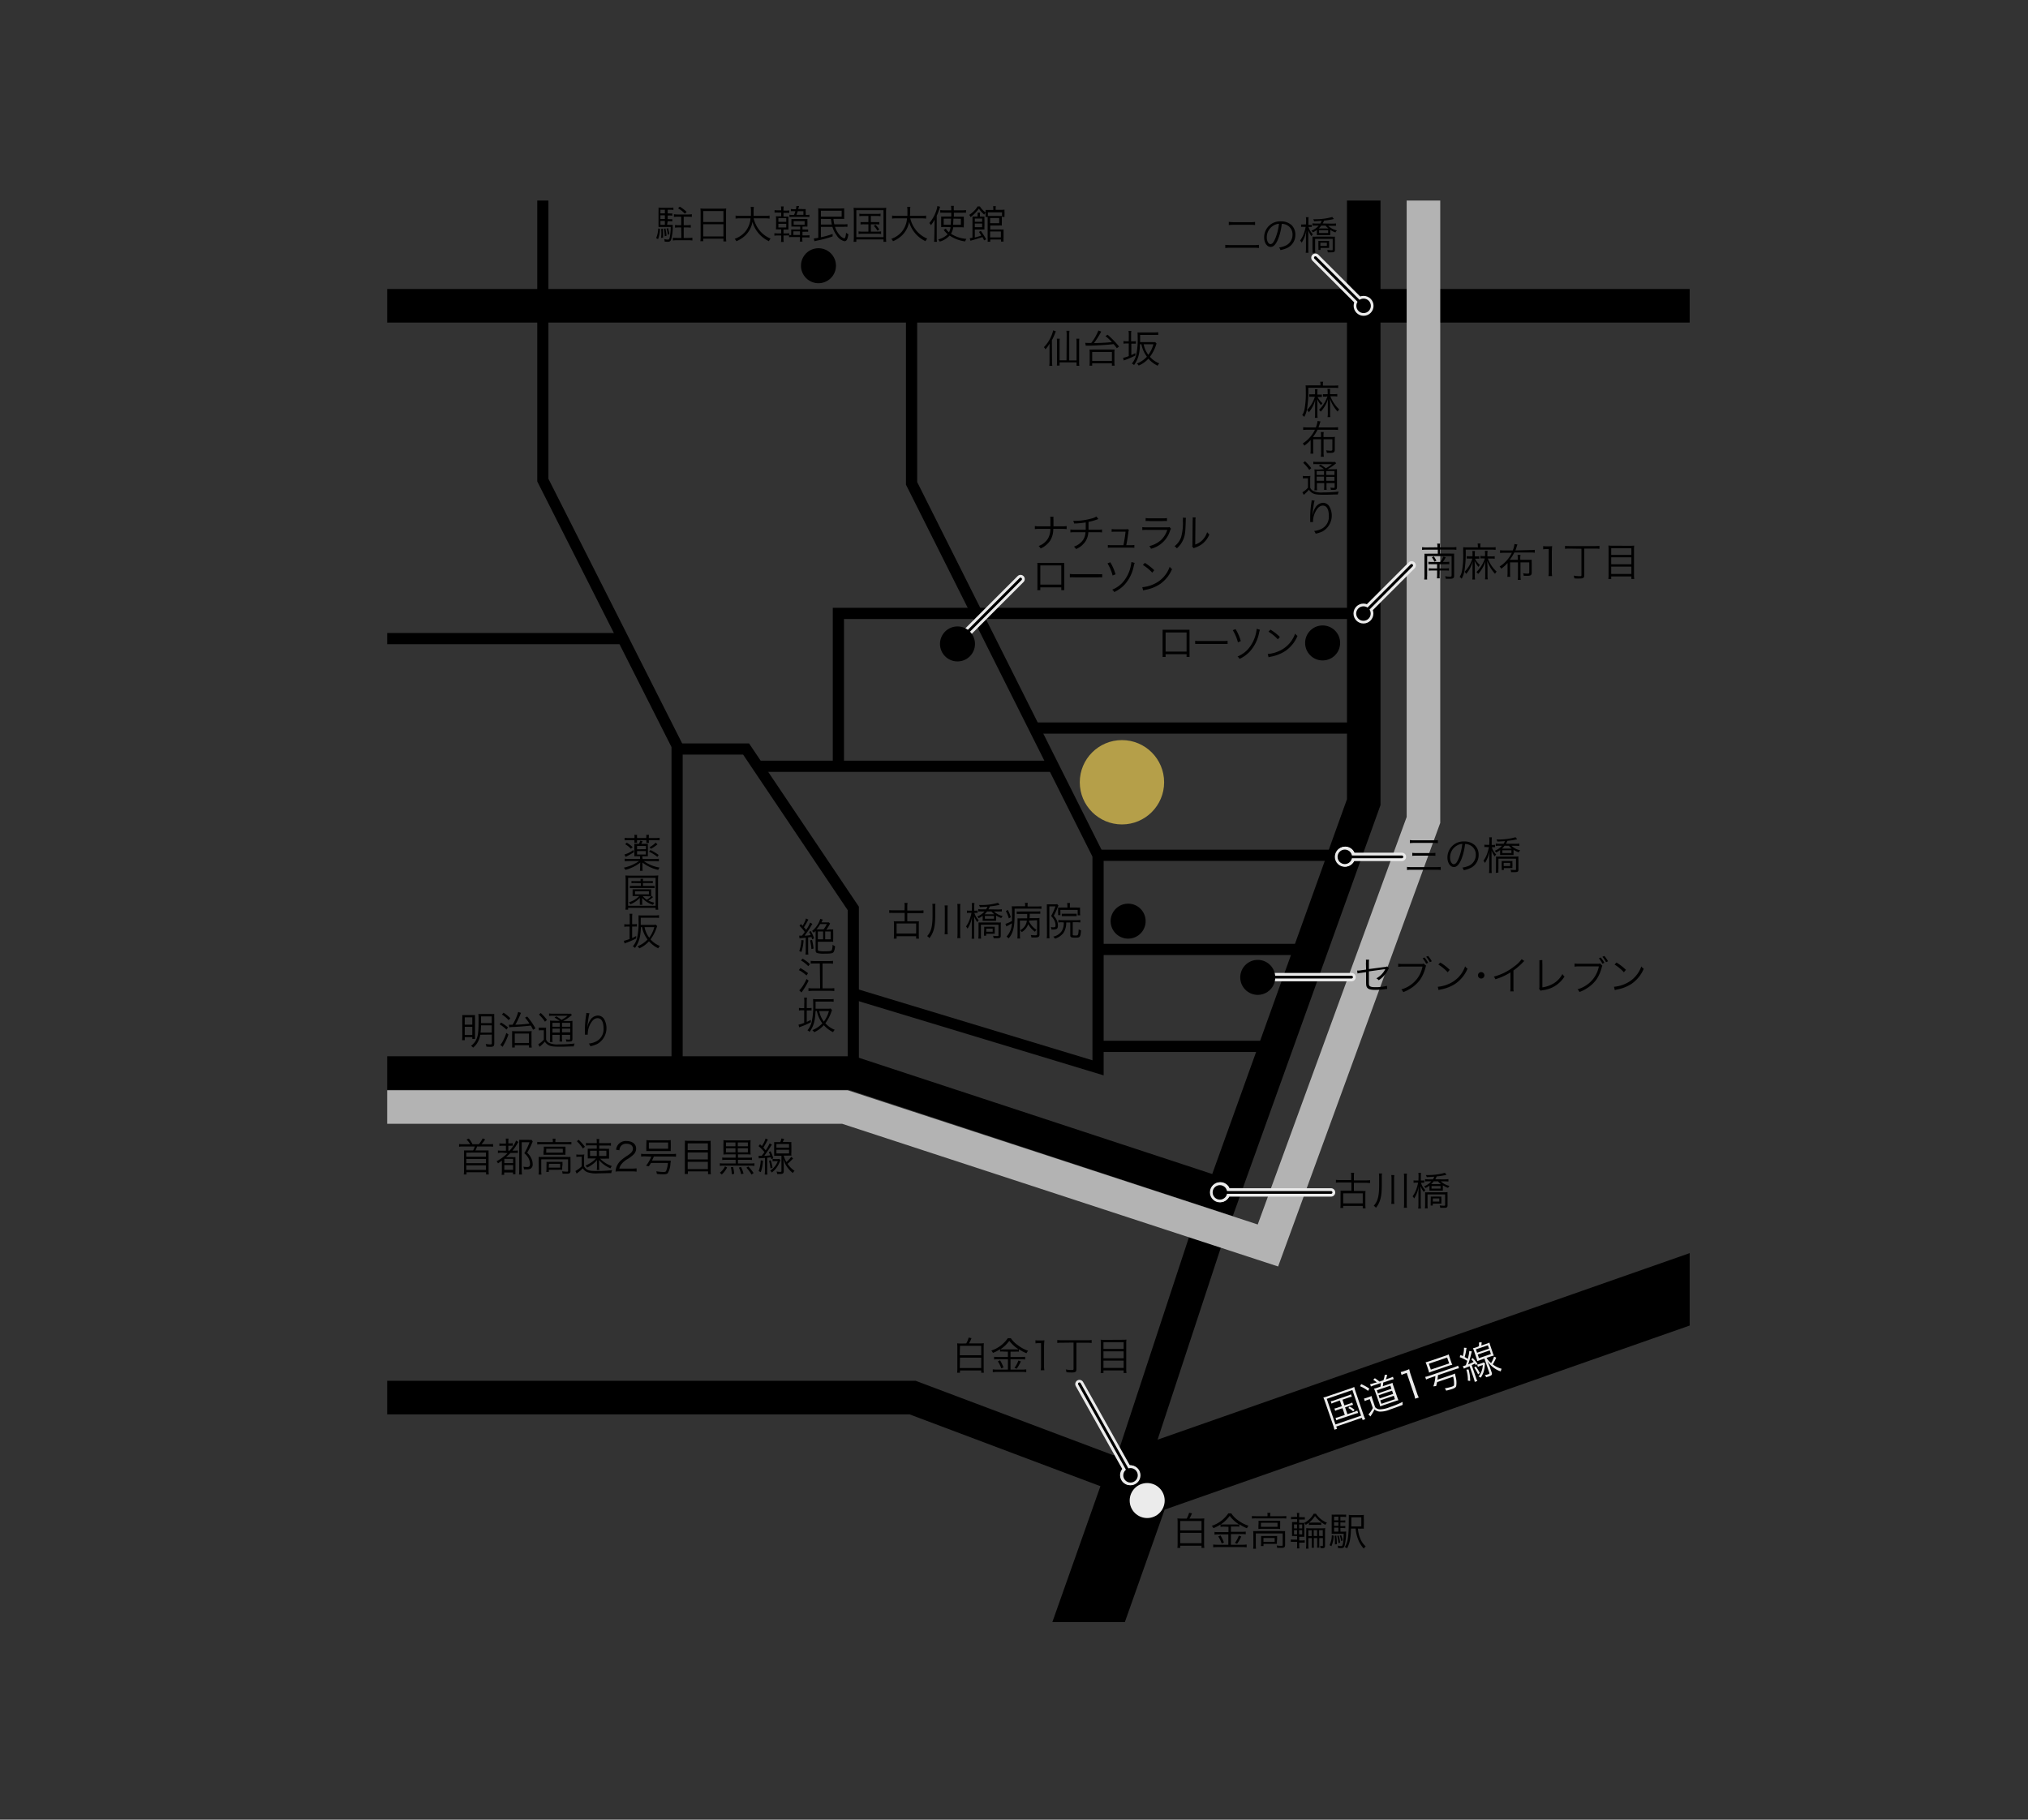 <svg xmlns="http://www.w3.org/2000/svg" xmlns:xlink="http://www.w3.org/1999/xlink" viewBox="0 0 553.91 497.1"><rect x="0" y="0" width="553.91" height="497.1" fill="#333333" stroke="none"/><defs><style>.cls-1,.cls-4,.cls-7{fill:none;}.cls-2{clip-path:url(#clip-path);}.cls-3{fill:#b59f49;}.cls-4{stroke:#b3b3b3;stroke-width:9.17px;}.cls-4,.cls-7{stroke-miterlimit:10;}.cls-5{fill:#ebebeb;}.cls-6{fill:#fff;}.cls-7{stroke:#ebebeb;stroke-linecap:round;stroke-width:2.29px;}</style><clipPath id="clip-path"><rect class="cls-1" x="105.75" y="54.78" width="355.75" height="388.33"/></clipPath></defs><title>アセット 1</title><g id="レイヤー_2" data-name="レイヤー 2"><g id="レイヤー_1-2" data-name="レイヤー 1"><g class="cls-2"><circle class="cls-3" cx="306.44" cy="213.7" r="11.52"/><polygon points="288.14 497.1 270.54 490.88 303.48 397.74 492.78 331.36 498.96 348.98 318.1 412.4 288.14 497.1"/><polygon points="336.71 332.21 231.87 297.72 34.94 297.72 34.94 288.55 233.34 288.55 234.04 288.78 331.1 320.72 367.9 218.33 367.9 28.13 377.06 28.13 377.06 219.93 376.79 220.68 336.71 332.21"/><polygon points="310.73 409.83 248.43 386.38 74.11 386.38 74.11 377.21 250.09 377.21 305.01 397.89 326.24 333.44 334.94 336.3 310.73 409.83"/><rect x="282.46" y="197.36" width="89.63" height="3.06"/><polygon points="230.52 209.33 227.46 209.33 227.46 166.04 372.1 166.04 372.1 169.1 230.52 169.1 230.52 209.33"/><polygon points="553.91 88.12 101.08 88.12 0 7.16 5.73 0 104.3 78.95 553.91 78.95 553.91 88.12"/><rect x="299.78" y="232.12" width="64.68" height="3.06"/><rect x="300.42" y="257.84" width="58.44" height="3.06"/><rect x="299.52" y="284.32" width="46.85" height="3.06"/><rect x="206.82" y="207.8" width="80.48" height="3.06"/><polygon points="234.59 291.58 231.53 291.58 231.53 248.63 202.97 206.15 185.19 206.15 185.19 203.09 204.59 203.09 234.59 247.7 234.59 291.58"/><polygon points="301.44 293.77 232.62 272.92 233.51 270 298.38 289.65 298.38 234.01 247.45 132.41 247.45 82.39 250.51 82.39 250.51 131.68 301.44 233.29 301.44 293.77"/><polyline class="cls-4" points="34.94 302.42 230.77 302.42 346.31 340.24 388.79 223.99 388.79 28.13"/><polygon points="186.46 292.85 183.41 292.85 183.41 204.09 146.74 131.52 146.74 28.13 149.79 28.13 149.79 130.79 186.46 203.36 186.46 292.85"/><rect x="40.81" y="172.92" width="129.1" height="3.06"/><circle cx="361.25" cy="175.64" r="4.78"/><circle cx="223.55" cy="72.59" r="4.78"/><circle cx="308.13" cy="251.64" r="4.78"/><circle class="cls-5" cx="313.33" cy="409.92" r="4.78"/><circle class="cls-6" cx="367.44" cy="234" r="2.72"/><path d="M343.85,67.76a8.74,8.74,0,0,0-1.42-.08h-6.35a9,9,0,0,0-1.42.08v-.88a9.82,9.82,0,0,0,1.41.07h6.36a8.74,8.74,0,0,0,1.42-.07Zm-8.23-7.15a10.25,10.25,0,0,0,1.38.08h4.4a8.19,8.19,0,0,0,1.4-.07v.86a8.68,8.68,0,0,0-1.4-.07H337a11.76,11.76,0,0,0-1.38.07Z"/><path d="M349.06,65.4c-.62,1.41-1.25,2.06-2,2.06-1,0-1.78-1.12-1.78-2.61a4.35,4.35,0,0,1,4.58-4.38,4.15,4.15,0,0,1,2.94,1.06,3.59,3.59,0,0,1,1,2.61,3.89,3.89,0,0,1-2.45,3.69,8.46,8.46,0,0,1-1.63.49,1.61,1.61,0,0,0-.37-.71,6.23,6.23,0,0,0,1.78-.51,3.22,3.22,0,0,0,1.9-3,2.83,2.83,0,0,0-1.7-2.69,3.11,3.11,0,0,0-1.24-.26A16.05,16.05,0,0,1,349.06,65.4Zm-1.32-3.73A3.69,3.69,0,0,0,346,64.86c0,1,.45,1.82,1,1.82s.87-.51,1.33-1.55a14.72,14.72,0,0,0,1-4A3.32,3.32,0,0,0,347.74,61.67Z"/><path d="M356.74,60.44a5.55,5.55,0,0,0-.06-1.1h.74a7.51,7.51,0,0,0-.05,1.09v1h.22a4.47,4.47,0,0,0,.7,0V62c-.23,0-.43,0-.69,0h-.2a4.64,4.64,0,0,0,1.19,2,2.7,2.7,0,0,0-.4.53,6.14,6.14,0,0,1-.86-1.62c0,1,0,1.31,0,1.72v3.19a9.35,9.35,0,0,0,.06,1.24h-.76a7.78,7.78,0,0,0,.07-1.24v-3c0-.53,0-.69.09-1.85a8.65,8.65,0,0,1-1.26,3.33,1.9,1.9,0,0,0-.43-.57,7.63,7.63,0,0,0,1.15-2.34,10.1,10.1,0,0,0,.36-1.41h-.5a4.79,4.79,0,0,0-.74,0v-.66a4.79,4.79,0,0,0,.74,0h.59Zm7.06.66a8,8,0,0,0,1.1-.06v.65c-.32,0-.71,0-1.08,0h-1.05a4.91,4.91,0,0,0,2.38,1.25,2.44,2.44,0,0,0-.4.55,7,7,0,0,1-1.42-.7v.74c0,.23,0,.47,0,.7l-.73,0h-2.2l-.73,0a1.77,1.77,0,0,1,0-.19c0-.08,0-.29,0-.51V62.8a5.91,5.91,0,0,1-1.09.68,2.22,2.22,0,0,0-.4-.47,5,5,0,0,0,2-1.37h-.79a5.58,5.58,0,0,0-.92,0V61a6.37,6.37,0,0,0,1,.06h1.15a4,4,0,0,0,.37-.72c-.81,0-1.47.09-2.06.11a1.93,1.93,0,0,0-.27-.56h.48a16.78,16.78,0,0,0,4.74-.61l.45.54-.51.12a19.75,19.75,0,0,1-2.16.32,6.33,6.33,0,0,1-.4.79Zm-5.32,7.95a11.63,11.63,0,0,0,0-1.2V65.64c0-.48,0-.71,0-1a7.28,7.28,0,0,0,.94,0h4.19a5.93,5.93,0,0,0,1,0,9.09,9.09,0,0,0,0,1v2.6c0,.57-.19.69-1,.69l-.95,0a2.25,2.25,0,0,0-.15-.66,9.85,9.85,0,0,0,1.17.09c.26,0,.32,0,.32-.27V65.26h-4.8v2.6a8.07,8.07,0,0,0,.05,1.19Zm1.61-2.51a6.78,6.78,0,0,0,0-.73,4.84,4.84,0,0,0,.71,0h1.54a4.59,4.59,0,0,0,.69,0,3.94,3.94,0,0,0,0,.72v.54a4.68,4.68,0,0,0,0,.66,5.09,5.09,0,0,0-.62,0h-1.73v.54h-.58a7.48,7.48,0,0,0,0-.8Zm.78-4.9a5,5,0,0,1-.69.77h2.68a4.63,4.63,0,0,1-.81-.77Zm-.59,2h2.48V62.9h-2.48Zm.36,3.54h1.77v-.87h-1.77Z"/><path d="M128.43,312.59a5.69,5.69,0,0,0-1-1.29l.63-.27a8.21,8.21,0,0,1,1,1.56h1.72a8.1,8.1,0,0,0,1.05-1.59l.68.26a9.74,9.74,0,0,1-1,1.33h2.09a8,8,0,0,0,1.07-.06v.74a6.44,6.44,0,0,0-1.07-.07H130.3a5.75,5.75,0,0,1-.46,1.08h2.61c.34,0,.56,0,1,0a7.69,7.69,0,0,0,0,.85v4.71a7.52,7.52,0,0,0,.06,1h-.74v-.61h-5.36v.61h-.74a6.24,6.24,0,0,0,.07-1v-4.71a8.19,8.19,0,0,0,0-.85c.43,0,.65,0,1,0h1.48a4.68,4.68,0,0,0,.46-1.08h-3.22a6.44,6.44,0,0,0-1.07.07v-.74a8,8,0,0,0,1.07.06Zm-1.07,2.28V316h5.36v-1.15Zm0,1.73v1.15h5.36V316.6Zm0,1.74v1.26h5.36v-1.26Z"/><path d="M137.13,314.88A5.16,5.16,0,0,0,136,315v-.71a6.14,6.14,0,0,0,1.09.06h1.1V313h-.79a6.67,6.67,0,0,0-1,.05v-.7a4.16,4.16,0,0,0,1,.07h.79V312a6.13,6.13,0,0,0-.06-.95h.77a4.79,4.79,0,0,0-.06.95v.35h.33a3.44,3.44,0,0,0,.88-.07V313a7.33,7.33,0,0,0-.83,0h-.38v1.35h.33a10.24,10.24,0,0,0,1.47-2.06,3.92,3.92,0,0,0,.3-.71l.66.39a2.37,2.37,0,0,0-.26.37,10.43,10.43,0,0,1-1.38,2h.35a8,8,0,0,0,1.12-.05v.67a9.91,9.91,0,0,0-1,0h-1a15.63,15.63,0,0,1-1.22,1.14h1.58a5.66,5.66,0,0,0,1,0,10.07,10.07,0,0,0,0,1.13v2.48a9.57,9.57,0,0,0,0,1.06h-.68v-.48h-2.4v.65h-.7a9.51,9.51,0,0,0,.07-1.17v-2.71c-.46.34-.58.43-1.07.75a1.9,1.9,0,0,0-.38-.57,12.54,12.54,0,0,0,3-2.23Zm.62,2.86h2.4v-1.17h-2.4Zm0,1.85h2.4v-1.3h-2.4Zm7.75-7.73c-.07.13-.07.13-.42.95s-.62,1.26-1.09,2.1a4.71,4.71,0,0,1,1.09,1.44,3.8,3.8,0,0,1,.41,1.66,1.32,1.32,0,0,1-.59,1.26,2.19,2.19,0,0,1-1.07.18l-.72,0a2.78,2.78,0,0,0-.15-.73,6.22,6.22,0,0,0,1,.09c.59,0,.8-.22.8-.87a3.43,3.43,0,0,0-.51-1.72,4.41,4.41,0,0,0-1.05-1.18,16,16,0,0,0,1.43-3h-2.13v7.36a11.89,11.89,0,0,0,.07,1.45h-.81a11,11,0,0,0,.06-1.46v-7c0-.35,0-.61,0-1,.28,0,.47,0,.88,0h1.68a5.31,5.31,0,0,0,.82,0Z"/><path d="M151,311.79a4.23,4.23,0,0,0-.06-.73h.81a4,4,0,0,0-.07.72V312H155a8,8,0,0,0,1.06-.06v.71a6.82,6.82,0,0,0-1.06-.06h-7.2a7,7,0,0,0-1.06.06v-.71a8,8,0,0,0,1.08.06H151Zm-3.88,5.26a7.24,7.24,0,0,0,0-1,10.54,10.54,0,0,0,1.06,0h6.64a8.64,8.64,0,0,0,1,0,9.31,9.31,0,0,0,0,.94v2.84c0,.36-.06.54-.25.66s-.35.15-.92.15l-1,0a2,2,0,0,0-.14-.67,7.49,7.49,0,0,0,1.21.1c.38,0,.44,0,.44-.25V316.7h-7.33v3.08a7.07,7.07,0,0,0,.06,1.09h-.79a6.66,6.66,0,0,0,.07-1.08Zm1.42-3c0-.34,0-.59,0-.81a9,9,0,0,0,1,0h4a7.78,7.78,0,0,0,.91,0c0,.3,0,.46,0,.82v.58a5.68,5.68,0,0,0,0,.83,8.78,8.78,0,0,0-1,0h-4a9.34,9.34,0,0,0-1,0c0-.22,0-.42,0-.83Zm.65.83h4.53v-1.05H149.2Zm4.37,3.91a7.16,7.16,0,0,0,0,.76,9.57,9.57,0,0,0-1,0H149.9v.59h-.7a6.29,6.29,0,0,0,.06-.89v-1.07a5.66,5.66,0,0,0,0-.78,6.75,6.75,0,0,0,.87,0h2.57a8.34,8.34,0,0,0,.94,0,6.91,6.91,0,0,0,0,.73Zm-3.68.19H153v-1.05h-3.06Z"/><path d="M157.42,315.37a3.65,3.65,0,0,0,.82.06h.52a4.32,4.32,0,0,0,.83-.06,7.15,7.15,0,0,0-.06,1.14v2.08c.52,1,1.22,1.3,3,1.3a37.35,37.35,0,0,0,4.67-.22,2.59,2.59,0,0,0-.24.8c-1.11,0-2.28.06-3.49.06a7.49,7.49,0,0,1-3.06-.32,2.57,2.57,0,0,1-1.22-1.06,9.73,9.73,0,0,1-1.26,1.11l-.42.34-.35-.7a7.24,7.24,0,0,0,1.72-1.28V316h-.67a4.37,4.37,0,0,0-.78.05Zm.63-4a15.46,15.46,0,0,1,1.71,1.91l-.55.48a10.91,10.91,0,0,0-1.65-2Zm3,1.52a4.16,4.16,0,0,0-1,.07v-.73a5.4,5.4,0,0,0,1,.06H163v-.35a4.42,4.42,0,0,0-.06-.78h.76a3.45,3.45,0,0,0-.07.76v.37h2.24a4.89,4.89,0,0,0,1-.06V313a3.8,3.8,0,0,0-.91-.07h-2.3v.9h1.7a7.56,7.56,0,0,0,1,0,8.28,8.28,0,0,0,0,1v.69a8.8,8.8,0,0,0,0,1,8.75,8.75,0,0,0-1,0H163.9a7.07,7.07,0,0,0,1,.86,7.65,7.65,0,0,0,2.21,1.16,2.22,2.22,0,0,0-.37.63,9.06,9.06,0,0,1-1.91-1.11,6.6,6.6,0,0,1-1.2-1.17c0,.25,0,.59,0,.94v.92a4.58,4.58,0,0,0,.07.87H163a5.57,5.57,0,0,0,.06-.87v-.93a7.54,7.54,0,0,1,0-.92,5.63,5.63,0,0,1-1.07,1.06,8,8,0,0,1-1.64,1,2.38,2.38,0,0,0-.43-.56,8,8,0,0,0,2.14-1.26,6.74,6.74,0,0,0,.7-.67h-1.23a9,9,0,0,0-1,0,9.49,9.49,0,0,0,0-1v-.67c0-.42,0-.68,0-1a7.88,7.88,0,0,0,1,0H163v-.9Zm.11,1.47v1.43H163v-1.43Zm2.46,1.43h2v-1.43h-2Z"/><path d="M169.3,320a6.62,6.62,0,0,0-1.18.06,5.07,5.07,0,0,1,.31-1.42,4.8,4.8,0,0,1,1.39-1.84,15.31,15.31,0,0,1,1.64-1.17c1.06-.72,1.41-1.19,1.41-1.84,0-.81-.68-1.34-1.77-1.34a1.79,1.79,0,0,0-1.56.7,2.23,2.23,0,0,0-.37,1.08l-.9-.15a2.83,2.83,0,0,1,.68-1.54,2.71,2.71,0,0,1,2.15-.83c1.61,0,2.65.82,2.65,2.08a2.23,2.23,0,0,1-.63,1.52,8.81,8.81,0,0,1-1.82,1.38,5.56,5.56,0,0,0-1.54,1.31,3.06,3.06,0,0,0-.61,1.24h3.41a10,10,0,0,0,1.31-.07v.9a10.52,10.52,0,0,0-1.32-.07Z"/><path d="M176.21,315.89a8.12,8.12,0,0,0-1.1.06v-.76a6.37,6.37,0,0,0,1.1.07h7.31a6.7,6.7,0,0,0,1.12-.07V316a8.56,8.56,0,0,0-1.12-.06h-4.93a12.06,12.06,0,0,1-.52,1.11H182a10.76,10.76,0,0,0,1.2,0,1.25,1.25,0,0,0,0,.19,4,4,0,0,1-.08.56,5.88,5.88,0,0,1-.7,2.65c-.22.26-.56.35-1.23.35a17.44,17.44,0,0,1-1.79-.11,2.2,2.2,0,0,0-.16-.71,14.09,14.09,0,0,0,1.94.18c.48,0,.64-.05.76-.27a7.52,7.52,0,0,0,.49-2.2h-4.62c-.21.34-.3.49-.6.93l-.76-.16a10,10,0,0,0,1.44-2.48Zm.34-3.63a6.58,6.58,0,0,0,0-.8,11.67,11.67,0,0,0,1.2.05H182a8.94,8.94,0,0,0,1.21-.05,6.58,6.58,0,0,0,0,.8v1.39a6.31,6.31,0,0,0,0,.79c-.35,0-.6,0-1.12,0h-4.44c-.5,0-.78,0-1.13,0a6.63,6.63,0,0,0,0-.79Zm.67-.15v1.7h5.26v-1.7Z"/><path d="M193,311.68a8.36,8.36,0,0,0,1.11-.05,7.27,7.27,0,0,0,0,1v7a8.52,8.52,0,0,0,.06,1.13h-.78V320h-5.51v.7H187a8.06,8.06,0,0,0,.06-1.09v-6.95a8.09,8.09,0,0,0,0-1.06,9.32,9.32,0,0,0,1.15.05Zm.34,2.51v-1.84h-5.51v1.84Zm-5.51,2.55h5.51v-1.91h-5.51Zm0,2.64h5.51v-2h-5.51Z"/><path d="M198.85,315.35a8.17,8.17,0,0,0-1.26.06,11.29,11.29,0,0,0,0-1.18v-1.56a11.61,11.61,0,0,0,0-1.2,8,8,0,0,0,1.2.06h5a7.08,7.08,0,0,0,1.23-.06,10.56,10.56,0,0,0-.05,1.17v1.59a10.51,10.51,0,0,0,.05,1.18,8.11,8.11,0,0,0-1.24-.06h-2.22v.91h2.88a5.78,5.78,0,0,0,.94-.05v.68a5.87,5.87,0,0,0-.93-.05h-2.89v1H205a7.43,7.43,0,0,0,1.05-.06v.72a6.76,6.76,0,0,0-1.05-.07h-7.39a6.33,6.33,0,0,0-1,.07v-.72a7.12,7.12,0,0,0,1,.06h3.32v-1h-2.73a5.87,5.87,0,0,0-.93.05v-.68a5.72,5.72,0,0,0,.93.05h2.73v-.91Zm-.26,3.58a6.58,6.58,0,0,1-1.45,1.92l-.53-.48a4.66,4.66,0,0,0,1.41-1.74Zm2.29-6.84h-2.6v1.05h2.6Zm0,1.59h-2.6v1.12h2.6Zm-.66,5.12a9,9,0,0,1,.3,1.88l-.65.09a8.39,8.39,0,0,0-.25-1.89Zm4.05-5.66v-1.05h-2.76v1.05Zm0,1.66v-1.12h-2.76v1.12Zm-1.88,4a9.2,9.2,0,0,1,.69,1.8l-.65.17a7.35,7.35,0,0,0-.62-1.81Zm2-.13a12.19,12.19,0,0,1,1.44,1.78l-.57.43a8.89,8.89,0,0,0-1.39-1.88Z"/><path d="M207.18,315.74a2.77,2.77,0,0,0,.42,0h.45l.75-1a12.57,12.57,0,0,0-1.61-1.64l.39-.51.51.49a7.15,7.15,0,0,0,1-2.05l.66.28a4.67,4.67,0,0,0-.26.44,16.81,16.81,0,0,1-1,1.75l.65.74a10.47,10.47,0,0,0,1.07-1.89l.62.33c-.19.29-.43.65-.71,1.09s-.81,1.2-1.39,2c1-.07,1-.07,1.64-.15a5,5,0,0,0-.39-.89l.48-.23a10.37,10.37,0,0,1,.75,1.91l-.52.26-.14-.53c-.47.07-.56.08-1,.12v3.54a6.36,6.36,0,0,0,.06,1.07h-.75a6.77,6.77,0,0,0,.07-1.07v-3.48l-1.24.09a2.81,2.81,0,0,0-.44.05Zm1.21,1.35a11.22,11.22,0,0,1-.6,3.12l-.58-.29a9.65,9.65,0,0,0,.58-2.95Zm2.13-.14A14.25,14.25,0,0,1,211,319l-.55.2a12.31,12.31,0,0,0-.4-2.09Zm2.66,0c-.08.16-.08.16-.32.7a7.48,7.48,0,0,1-.94,1.59,8.8,8.8,0,0,1-1.11,1.07,1.68,1.68,0,0,0-.46-.5,5.36,5.36,0,0,0,2.09-2.61h-.69a3.11,3.11,0,0,0-.73.06v-.68a3.06,3.06,0,0,0,.74.06h.54a2,2,0,0,0,.56-.05Zm-.07-4.95a5.07,5.07,0,0,0,.33-1l.74.14c-.14.33-.21.46-.39.84h1.36a9,9,0,0,0,1,0,6.87,6.87,0,0,0,0,1v1.72a6.34,6.34,0,0,0,0,1,9.26,9.26,0,0,0-1,0h-1.08a5.68,5.68,0,0,0,.73,1.75,9.65,9.65,0,0,0,1.32-1.42l.49.45a16.92,16.92,0,0,1-1.5,1.45,6.85,6.85,0,0,0,1.91,1.92,1.84,1.84,0,0,0-.45.6,6.52,6.52,0,0,1-1.32-1.3,6.71,6.71,0,0,1-1.29-2.54c.08,1,.11,1.5.11,2v1.35c0,.58-.26.76-1,.76l-.8,0a1.72,1.72,0,0,0-.19-.68,7.51,7.51,0,0,0,1,.1c.27,0,.36-.06.36-.23v-4.16h-1a8.91,8.91,0,0,0-1,0,8.86,8.86,0,0,0,0-1V313a9.41,9.41,0,0,0,0-1,8.61,8.61,0,0,0,1,0Zm-1.05,1.52h3.45v-1h-3.45Zm0,1.57h3.45v-1h-3.45Z"/><path d="M360.65,105.07a2.67,2.67,0,0,0-.07-.79h.82a2.59,2.59,0,0,0-.07.79v.27h3a7.71,7.71,0,0,0,1.17-.06V106a7.88,7.88,0,0,0-1.17-.06h-7a32.79,32.79,0,0,1-.33,5.75,6.85,6.85,0,0,1-.77,2.2,2.06,2.06,0,0,0-.56-.49,4.47,4.47,0,0,0,.63-1.55,23.81,23.81,0,0,0,.35-5.16,11.91,11.91,0,0,0-.05-1.42,8.61,8.61,0,0,0,1.08,0h3Zm-1.46,2.2a5.79,5.79,0,0,0-.05-.93h.74a4.17,4.17,0,0,0-.06.93v.51h.37a6.82,6.82,0,0,0,.85,0v.68a7.37,7.37,0,0,0-.82,0h-.34a5.13,5.13,0,0,0,1.33,1.69,2.44,2.44,0,0,0-.38.55,6.08,6.08,0,0,1-1.06-1.68c0,.51.05,1.17.05,1.61v2.35a6.75,6.75,0,0,0,.07,1.17h-.76a7,7,0,0,0,.06-1.17v-2.13c0-.31,0-1.15.07-1.7a8.59,8.59,0,0,1-1.79,3.49A2,2,0,0,0,357,112a9.15,9.15,0,0,0,2.13-3.61h-.72a5.76,5.76,0,0,0-.82,0v-.68a4.37,4.37,0,0,0,.83,0h.75Zm3,1.09a8.4,8.4,0,0,0-.85,0v-.68a6.25,6.25,0,0,0,.9,0h.39v-.32a7.1,7.1,0,0,0-.06-1.12h.74a7.74,7.74,0,0,0-.05,1.11v.33h1.1a4.56,4.56,0,0,0,.89-.06v.7a5.44,5.44,0,0,0-.88-.06h-1a9.45,9.45,0,0,0,2.41,3.58,2.06,2.06,0,0,0-.43.6,10.16,10.16,0,0,1-2.12-3.55c.05.74.05.74.07,1.67v2.23a6.63,6.63,0,0,0,.06,1.16h-.76a5.75,5.75,0,0,0,.07-1.17v-2.11c0-.38,0-1.09.05-1.65a9,9,0,0,1-2,3.45,1.71,1.71,0,0,0-.46-.51,9.34,9.34,0,0,0,2.31-3.7Z"/><path d="M364.26,116.76a8.37,8.37,0,0,0,1.2-.06v.76a8.76,8.76,0,0,0-1.2-.06h-4.39a12.91,12.91,0,0,1-1.27,2h2.21v-.22a6.43,6.43,0,0,0-.07-1.14h.82a5.31,5.31,0,0,0-.07,1.14v.22h2.13a8.14,8.14,0,0,0,1-.06,5.81,5.81,0,0,0-.05.88v2.63c0,.66-.28.87-1.17.87-.36,0-.52,0-1,0a2,2,0,0,0-.2-.71,7,7,0,0,0,1.16.12c.44,0,.55-.07.55-.36V120h-2.4v3.55a6.27,6.27,0,0,0,.08,1.22h-.84a6.45,6.45,0,0,0,.08-1.23V120h-2.16v2.79a7.7,7.7,0,0,0,.05,1.14h-.8a8.9,8.9,0,0,0,.06-1.14V120.2a11.35,11.35,0,0,1-1.72,1.55,2.31,2.31,0,0,0-.45-.59,9.38,9.38,0,0,0,3.35-3.76h-2a10.55,10.55,0,0,0-1.22.06v-.76a8.6,8.6,0,0,0,1.22.06h2.24a6.71,6.71,0,0,0,.47-1.76l.82.14a2.59,2.59,0,0,0-.2.53c-.11.37-.24.75-.37,1.09Z"/><path d="M355.85,130a3.29,3.29,0,0,0,.76.06h.5a4,4,0,0,0,.8-.06,8.31,8.31,0,0,0-.06,1.13v2.09a1.85,1.85,0,0,0,.87.92,5.36,5.36,0,0,0,2.65.38,35.69,35.69,0,0,0,4.27-.23,3.9,3.9,0,0,0-.24.79c-1.17,0-2.46.08-3.46.08-2.12,0-2.75-.08-3.43-.43a2.81,2.81,0,0,1-1-.95,8.24,8.24,0,0,1-.73.78l-.39.36-.3.26-.37-.7a5.56,5.56,0,0,0,1.52-1.25v-2.56h-.64a3.68,3.68,0,0,0-.72.05Zm.58-4a11.6,11.6,0,0,1,1.71,1.89l-.54.49a10.11,10.11,0,0,0-1.66-1.94Zm5.2,2.16a11.09,11.09,0,0,0-1.42-.9l.48-.34a14.73,14.73,0,0,1,1.43,1,8.85,8.85,0,0,0,1.66-1.12h-4a7.71,7.71,0,0,0-1.07,0v-.67a6.65,6.65,0,0,0,1.14.06h3.73a7.93,7.93,0,0,0,1.09,0l.27.38-.27.21a12.53,12.53,0,0,1-2.13,1.42H364a8,8,0,0,0,1.17-.05c0,.3,0,.68,0,1.31v3.53c0,.68-.18.83-.92.83a6.88,6.88,0,0,1-.75,0,2.55,2.55,0,0,0-.15-.62,4.89,4.89,0,0,0,.89.08c.24,0,.29,0,.29-.3v-1h-2.23v.68a8.14,8.14,0,0,0,.06,1.15h-.73a8.24,8.24,0,0,0,.06-1.15v-.68h-2v.83a7.29,7.29,0,0,0,.06,1.12h-.76a6.25,6.25,0,0,0,.07-1.12v-3.38a8.23,8.23,0,0,0-.05-1.21,9.11,9.11,0,0,0,1.16.05Zm-2,.53v1.06h2v-1.06Zm0,2.66h2V130.2h-2Zm2.62-1.6h2.23v-1.06h-2.23Zm2.23.52h-2.23v1.08h2.23Z"/><path d="M359.06,136.75a6.42,6.42,0,0,0-.24,1.1c-.17,1.09-.32,2.25-.36,2.8h.05l.07-.31a4.81,4.81,0,0,1,.65-1.6,2.56,2.56,0,0,1,2.14-1.38,2,2,0,0,1,1.72,1,5,5,0,0,1-1.83,6.8,8.07,8.07,0,0,1-1.91.63,2.19,2.19,0,0,0-.43-.73,5.73,5.73,0,0,0,2.18-.67,3.69,3.69,0,0,0,1.84-3.55c0-1.73-.6-2.72-1.63-2.72-.81,0-1.5.61-2.11,1.86a5.66,5.66,0,0,0-.57,2.39s0,.09,0,.25l-.77,0v-.12l0-.2,0-1.11V141a26.85,26.85,0,0,1,.37-4,2.24,2.24,0,0,0,0-.34Z"/><path d="M175.52,234.66h3.24a8.37,8.37,0,0,0,1.2-.06v.7a10.68,10.68,0,0,0-1.22-.06h-2.89a10.31,10.31,0,0,0,4.32,1.77,2,2,0,0,0-.39.63,10.94,10.94,0,0,1-4.3-2c0,.16,0,.44,0,.85V237a4.31,4.31,0,0,0,.06.89h-.77a5.51,5.51,0,0,0,.07-.89v-.53c0-.15,0-.43.05-.84a11,11,0,0,1-4.09,2,2,2,0,0,0-.42-.6,10.51,10.51,0,0,0,2.82-1,9.09,9.09,0,0,0,1.33-.81h-2.68a10.86,10.86,0,0,0-1.21.06v-.7a7.89,7.89,0,0,0,1.17.06h3v-.72h-.55a8.54,8.54,0,0,0-1,0,7.86,7.86,0,0,0,0-.92v-1.63a7.64,7.64,0,0,0,0-.86,7.84,7.84,0,0,0,1,0h.27a3.84,3.84,0,0,0,.33-.86l.64.15a4.25,4.25,0,0,1-.35.71h.86c.53,0,.71,0,.95,0a7.45,7.45,0,0,0,0,.88v1.64a7,7,0,0,0,0,.89,8.42,8.42,0,0,0-.95,0h-.59Zm-2.35-1.89a16.13,16.13,0,0,1-1.56.93l-.74.38-.32-.64a7.39,7.39,0,0,0,2.41-1.22Zm.14-4a4.43,4.43,0,0,0-.05-.7H174a4.79,4.79,0,0,0,0,.68v.19h2.52v-.19a4.7,4.7,0,0,0,0-.68h.75a4.41,4.41,0,0,0-.06.7v.17h1.74a9.14,9.14,0,0,0,1.21-.07v.7a8.08,8.08,0,0,0-1.2-.06h-1.75v.09a4.43,4.43,0,0,0,.05.66h-.73a4,4,0,0,0,0-.66v-.09H174v.09a3.72,3.72,0,0,0,0,.65h-.73a4.63,4.63,0,0,0,0-.65v-.09h-1.48a7.85,7.85,0,0,0-1.19.06v-.7a9,9,0,0,0,1.2.07h1.47Zm-2.12,1.43a9.16,9.16,0,0,1,1.61,1.21l-.48.46a6.17,6.17,0,0,0-1.56-1.24Zm5.24,1.8v-.89H174V232ZM174,233.44h2.41v-.94H174Zm3.67-1.22a14.32,14.32,0,0,1,2.23,1.34l-.36.52a10.23,10.23,0,0,0-2.27-1.42Zm1.91-1.56a11.21,11.21,0,0,1-1.79,1.22l-.38-.43a7,7,0,0,0,1.67-1.25Z"/><path d="M179.06,248.53V248h-7.5v.51h-.74a8,8,0,0,0,.07-1.29v-6.75a10.52,10.52,0,0,0-.07-1.32,10.51,10.51,0,0,0,1.25.06h6.45a11.2,11.2,0,0,0,1.28-.06,9.71,9.71,0,0,0-.07,1.32v6.77a7.33,7.33,0,0,0,.07,1.27Zm-7.5-1.08h7.5V239.8h-7.5Zm6.81-2.39a8,8,0,0,1-1.28.95,6.64,6.64,0,0,0,1.65.59,3,3,0,0,0-.39.57,6.23,6.23,0,0,1-2.95-1.88c0,.21,0,.45,0,.61v.52a3,3,0,0,0,.06.75h-.71a4.22,4.22,0,0,0,0-.75v-.52c0-.14,0-.29,0-.61a7.24,7.24,0,0,1-2.57,1.75,2.13,2.13,0,0,0-.42-.53,7.17,7.17,0,0,0,1.71-.8,6.31,6.31,0,0,0,1.12-.92H173.5c-.36,0-.54,0-.72,0a5.28,5.28,0,0,0,0-.59v-.67a5.28,5.28,0,0,0,0-.59,6.7,6.7,0,0,0,.72,0h3.63a6.83,6.83,0,0,0,.72,0,4.68,4.68,0,0,0,0,.59v.67c0,.24,0,.4,0,.55l0-.05Zm-5-3.83a5.4,5.4,0,0,0-.89.05v-.62a5,5,0,0,0,.89.05h1.58a4.41,4.41,0,0,0,0-.62h.71a3.13,3.13,0,0,0-.05.62h1.82a4.86,4.86,0,0,0,.87-.05v.62a5.14,5.14,0,0,0-.87-.05h-1.82V242h2.3a4.86,4.86,0,0,0,.87,0v.63a5.51,5.51,0,0,0-.87-.05h-5a5.59,5.59,0,0,0-.87.05v-.63a5,5,0,0,0,.88,0h2.12v-.72Zm.08,3.08h3.79v-.84h-3.79Zm2.1.48a4.58,4.58,0,0,0,1.11,1,4.46,4.46,0,0,0,1.18-.93,5.68,5.68,0,0,0-.68,0Z"/><path d="M172,250.63a7.62,7.62,0,0,0-.07-1h.79a6.08,6.08,0,0,0-.06,1v1.85h.45a3.48,3.48,0,0,0,.85-.06v.7a7,7,0,0,0-.87,0h-.43v3.13a11.18,11.18,0,0,0,1.1-.55l0,.66a20,20,0,0,1-2.72,1.19,3.9,3.9,0,0,0-.44.19l-.2-.73a9,9,0,0,0,1.56-.49v-3.4h-.54a4.12,4.12,0,0,0-.9.07v-.73a3.53,3.53,0,0,0,.9.07H172Zm3.05,2.65c-.1,2.72-.5,4.09-1.62,5.69a1.57,1.57,0,0,0-.59-.42,6,6,0,0,0,1.15-2.22,20.16,20.16,0,0,0,.42-4.95c0-.63,0-.91,0-1.34a9.3,9.3,0,0,0,1.12.05h3.5A7.43,7.43,0,0,0,180,250v.76a6.93,6.93,0,0,0-1-.06H175v.84c0,.38,0,.65,0,1.11h3.25a4.52,4.52,0,0,0,.88-.05l.37.41a1.69,1.69,0,0,0-.11.26,11,11,0,0,1-1.71,3.35,6.69,6.69,0,0,0,2.56,1.8,2.06,2.06,0,0,0-.45.64,8,8,0,0,1-2.54-1.92,7.43,7.43,0,0,1-2.65,1.93,1.64,1.64,0,0,0-.49-.56,7.51,7.51,0,0,0,2.75-1.86,8.49,8.49,0,0,1-1.51-3.4Zm1,0a6.81,6.81,0,0,0,1.28,2.89,8.53,8.53,0,0,0,1.38-2.89Z"/><path d="M218.29,255.6a2.17,2.17,0,0,0,.37,0h.4c.49-.65.49-.65.75-1a11.47,11.47,0,0,0-1.44-1.68l.38-.5.45.49a7.19,7.19,0,0,0,.94-2l.65.31c-.07.12-.16.28-.34.62a13.34,13.34,0,0,1-.87,1.46,8.24,8.24,0,0,1,.59.73,9.1,9.1,0,0,0,1.1-2l.62.37c-.14.19-.14.19-.61,1a24.14,24.14,0,0,1-1.53,2.2H220c.4,0,.78-.07,1.43-.15-.14-.33-.21-.45-.43-.87l.44-.24a9.79,9.79,0,0,1,.92,2l-.53.26-.19-.63-.91.13v3.6a7.89,7.89,0,0,0,.06,1.06H220a6.56,6.56,0,0,0,.07-1.06v-3.53l-1.27.12a2,2,0,0,0-.43.05Zm1.19,1.28a12.54,12.54,0,0,1-.59,3.18l-.59-.26a9.46,9.46,0,0,0,.58-3Zm2.31-.12a14.76,14.76,0,0,1,.41,2.36l-.57.15a11.65,11.65,0,0,0-.38-2.36Zm4.85-2.87a5.27,5.27,0,0,0,.94,0,7.38,7.38,0,0,0,0,.9v1.56a7,7,0,0,0,0,.92,7.21,7.21,0,0,0-.93,0h-3.27v2.13c0,.23.05.31.26.37a6,6,0,0,0,1.57.11c1.52,0,1.83-.06,2-.38a4.24,4.24,0,0,0,.19-1.42,2.12,2.12,0,0,0,.66.37,3.4,3.4,0,0,1-.38,1.64c-.26.35-.71.43-2.46.43a7.2,7.2,0,0,1-2-.16c-.35-.13-.45-.32-.45-.79v-4.77c0-.15,0-.33,0-.51-.22.21-.28.28-.53.49a1.85,1.85,0,0,0-.44-.45,6.43,6.43,0,0,0,1.46-1.64,5.61,5.61,0,0,0,.77-1.68l.69.21-.19.39a2.92,2.92,0,0,1-.17.36h1.23a3.66,3.66,0,0,0,.8,0l.35.36a3.44,3.44,0,0,0-.3.49c-.35.6-.52.86-.75,1.21Zm-1.7,0a7,7,0,0,0,.89-1.45H224a7.75,7.75,0,0,1-1,1.44h1.93Zm-1.56,2.71h1.44v-2.14h-1.44Zm2,0h1.5v-2.14h-1.5Z"/><path d="M218.62,264.46a14.85,14.85,0,0,1,2.08,1.4l-.44.63a8.16,8.16,0,0,0-2.07-1.47Zm2.24,3.43a20.52,20.52,0,0,1-1.62,2.78c-.2.27-.21.29-.32.46l-.62-.59a2.37,2.37,0,0,0,.4-.43,7.71,7.71,0,0,0,.79-1.13,12.31,12.31,0,0,0,.8-1.54Zm-1.64-6a11,11,0,0,1,2,1.49l-.46.56a8.78,8.78,0,0,0-2-1.57Zm4.7,1.31h-1.36c-.43,0-.84,0-1.13.06v-.77a8.52,8.52,0,0,0,1.13.06h3.84a7.46,7.46,0,0,0,1.12-.07v.79a9.75,9.75,0,0,0-1.12-.07h-1.74V270h2.05a8.4,8.4,0,0,0,1.16-.06v.8a7.94,7.94,0,0,0-1.16-.07H222a8,8,0,0,0-1.18.07v-.8A8.87,8.87,0,0,0,222,270h2Z"/><path d="M219.69,273.54a7.73,7.73,0,0,0-.06-1h.79a5,5,0,0,0-.07,1v1.85h.45a4.41,4.41,0,0,0,.86-.05v.7a5.73,5.73,0,0,0-.88,0h-.43v3.13c.4-.18.59-.27,1.11-.55l0,.65a20.62,20.62,0,0,1-2.73,1.2,3.73,3.73,0,0,0-.44.18l-.19-.72a9.29,9.29,0,0,0,1.55-.5V276h-.53a3.53,3.53,0,0,0-.9.07v-.73a4.13,4.13,0,0,0,.9.06h.53Zm3.06,2.66c-.11,2.71-.5,4.08-1.63,5.69a1.61,1.61,0,0,0-.58-.42,6,6,0,0,0,1.14-2.22,19.6,19.6,0,0,0,.43-5,12.18,12.18,0,0,0-.05-1.33,9.58,9.58,0,0,0,1.13.05h3.5a7.27,7.27,0,0,0,1-.06v.76a5.67,5.67,0,0,0-1-.06h-3.93v.84c0,.38,0,.65,0,1.11H226a3.62,3.62,0,0,0,.88-.06l.37.42a1.79,1.79,0,0,0-.1.26,11.55,11.55,0,0,1-1.71,3.35,6.45,6.45,0,0,0,2.55,1.79,2.44,2.44,0,0,0-.45.65,7.92,7.92,0,0,1-2.53-1.92,7.52,7.52,0,0,1-2.65,1.93,1.57,1.57,0,0,0-.5-.56,7.51,7.51,0,0,0,2.75-1.86,8.49,8.49,0,0,1-1.51-3.4Zm1,0a7,7,0,0,0,1.27,2.89,8.34,8.34,0,0,0,1.38-2.89Z"/><line class="cls-7" x1="372.44" y1="83.55" x2="359.28" y2="70.4"/><circle class="cls-5" cx="372.44" cy="83.55" r="2.72"/><circle cx="372.44" cy="83.55" r="1.98"/><path d="M372.44,83.93a.39.39,0,0,1-.27-.11L359,70.67a.4.4,0,0,1,0-.54.39.39,0,0,1,.55,0l13.15,13.15a.38.38,0,0,1,0,.54A.4.4,0,0,1,372.44,83.93Z"/><path d="M392.61,149.51a4.69,4.69,0,0,0-.08-1h.82a5.84,5.84,0,0,0-.07,1h3.4a5.86,5.86,0,0,0,1.1-.07v.76a7.18,7.18,0,0,0-1.1-.07h-3.4v1.1h2.89a8.17,8.17,0,0,0,1,0,7.71,7.71,0,0,0,0,.9v5.12c0,.68-.25.86-1.18.86-.34,0-.69,0-1.11,0a2,2,0,0,0-.18-.7,6.47,6.47,0,0,0,1.27.12c.41,0,.51-.06.51-.28v-5.33h-6.68v5.29a6.76,6.76,0,0,0,0,1.1H389a7.91,7.91,0,0,0,.06-1.13v-5a8.42,8.42,0,0,0,0-.92,8.7,8.7,0,0,0,1,0h2.65v-1.1h-3.2a6.71,6.71,0,0,0-1.09.07v-.76a7.13,7.13,0,0,0,1.09.07Zm.79,4a5.65,5.65,0,0,0,.84-1.47l.64.2a8.71,8.71,0,0,1-.8,1.27h.82a5.93,5.93,0,0,0,.94-.05v.68a6.41,6.41,0,0,0-.94,0h-1.67v1.14h1.58a5.93,5.93,0,0,0,.94-.05v.67a6.17,6.17,0,0,0-.94-.05h-1.58v.93a9.6,9.6,0,0,0,0,1.21h-.76a9.91,9.91,0,0,0,.05-1.2v-.94h-1.28a6.69,6.69,0,0,0-1,.05v-.67a6.34,6.34,0,0,0,1,.05h1.27v-1.14h-1.44a6,6,0,0,0-.93,0v-.68a6.06,6.06,0,0,0,1,.05ZM391.63,152a11.08,11.08,0,0,1,.7,1.19l-.55.24a5.81,5.81,0,0,0-.7-1.18Z"/><path d="M403.64,149.27a3.26,3.26,0,0,0-.06-.8h.81a3.16,3.16,0,0,0-.06.8v.26h3a7.71,7.71,0,0,0,1.17-.06v.74a8,8,0,0,0-1.17-.06h-7a32.71,32.71,0,0,1-.33,5.75,7,7,0,0,1-.77,2.2,2.06,2.06,0,0,0-.56-.49,4.4,4.4,0,0,0,.63-1.55,24,24,0,0,0,.34-5.16c0-.71,0-1.1,0-1.42a8.61,8.61,0,0,0,1.08.05h3Zm-1.45,2.19a5.87,5.87,0,0,0-.05-.93h.73a5.21,5.21,0,0,0-.05.93V152h.36a7,7,0,0,0,.86-.05v.68a7.37,7.37,0,0,0-.82,0h-.35a5.17,5.17,0,0,0,1.34,1.69,2,2,0,0,0-.38.56,6.39,6.39,0,0,1-1.06-1.68c0,.5.05,1.16.05,1.6v2.35a8.27,8.27,0,0,0,.06,1.17h-.75a7,7,0,0,0,.06-1.17V155c0-.31,0-1.16.06-1.71a8.51,8.51,0,0,1-1.78,3.49,2.09,2.09,0,0,0-.45-.56,9.2,9.2,0,0,0,2.13-3.62h-.72a5.76,5.76,0,0,0-.82,0v-.68a4.31,4.31,0,0,0,.83.05h.75Zm3,1.09a8.4,8.4,0,0,0-.85,0v-.68a6.25,6.25,0,0,0,.9.05h.38v-.32a8.81,8.81,0,0,0-.05-1.12h.74a7.6,7.6,0,0,0-.06,1.11V152h1.11a4.7,4.7,0,0,0,.89-.06v.7a5.44,5.44,0,0,0-.88-.06h-1a9.34,9.34,0,0,0,2.41,3.58,1.89,1.89,0,0,0-.43.6,9.92,9.92,0,0,1-2.12-3.55c0,.74,0,.74.06,1.67v2.24a6.34,6.34,0,0,0,.07,1.15h-.76a6.84,6.84,0,0,0,.06-1.17V155c0-.39,0-1.09.06-1.66a9,9,0,0,1-2,3.45,1.86,1.86,0,0,0-.46-.51,9.49,9.49,0,0,0,2.31-3.7Z"/><path d="M418,150.26a8.37,8.37,0,0,0,1.2-.06V151a7.15,7.15,0,0,0-1.2-.07h-4.39a12.67,12.67,0,0,1-1.26,2h2.2v-.21a7.69,7.69,0,0,0-.06-1.14h.81a5.25,5.25,0,0,0-.07,1.14v.21h2.13c.36,0,.68,0,1,0a7.56,7.56,0,0,0,0,.88v2.63c0,.66-.28.86-1.18.86-.36,0-.52,0-1,0a1.85,1.85,0,0,0-.2-.71,6.85,6.85,0,0,0,1.16.11c.44,0,.55-.06.55-.35v-2.72h-2.4v3.55a7,7,0,0,0,.08,1.22h-.83a7.48,7.48,0,0,0,.07-1.23v-3.54h-2.16v2.79a7.86,7.86,0,0,0,.05,1.15h-.8a9,9,0,0,0,.06-1.15v-2.62a11.32,11.32,0,0,1-1.72,1.56,2.1,2.1,0,0,0-.45-.59,9.33,9.33,0,0,0,3.35-3.77h-2a8.54,8.54,0,0,0-1.22.07v-.76a8.6,8.6,0,0,0,1.22.06h2.24a6.1,6.1,0,0,0,.47-1.76l.82.14a3.37,3.37,0,0,0-.2.53c-.11.36-.23.75-.36,1.09Z"/><path d="M421.49,149.19a5.63,5.63,0,0,0,.89.05h.68a6.4,6.4,0,0,0,.88-.05c-.06.65-.09,1.2-.09,1.78v5.2a7.16,7.16,0,0,0,.08,1.2h-1a7.08,7.08,0,0,0,.08-1.2V150h-.58a5.57,5.57,0,0,0-.93.07Z"/><path d="M428.62,149.86a7.84,7.84,0,0,0-1.16.07v-.81a9.18,9.18,0,0,0,1.15.06h7.1a9.18,9.18,0,0,0,1.15-.06v.81a9.46,9.46,0,0,0-1.15-.07h-3v7.24c0,.77-.24.94-1.33.94A9.71,9.71,0,0,1,430,158a2.57,2.57,0,0,0-.18-.76,7.89,7.89,0,0,0,1.63.16c.41,0,.49,0,.49-.34v-7.15Z"/><path d="M445.24,149.1a8.08,8.08,0,0,0,1.11-.06,7.27,7.27,0,0,0-.05,1v7a8.52,8.52,0,0,0,.06,1.13h-.78v-.7h-5.51v.7h-.78a8.06,8.06,0,0,0,.06-1.09v-7a8.09,8.09,0,0,0-.05-1.06,9.07,9.07,0,0,0,1.15.06Zm.34,2.5v-1.84h-5.51v1.84Zm-5.51,2.55h5.51v-1.91h-5.51Zm0,2.64h5.51v-2h-5.51Z"/><path d="M287.34,98.68a9.21,9.21,0,0,0,.08,1.26h-.83a9.23,9.23,0,0,0,.07-1.29V95.17c0-.46,0-.72,0-1.31a7.35,7.35,0,0,1-1.11,1.57,2.56,2.56,0,0,0-.43-.59,9.48,9.48,0,0,0,2.07-3.16,7.13,7.13,0,0,0,.46-1.43l.74.26a5.43,5.43,0,0,0-.23.57,15,15,0,0,1-.86,1.87Zm4-7.22a7.78,7.78,0,0,0-.07-1.09h.84a7.59,7.59,0,0,0-.07,1.09v7h2V93.52a7.93,7.93,0,0,0-.06-1h.82a7.63,7.63,0,0,0-.06,1V99a6.26,6.26,0,0,0,.06.92h-.76V99h-4.64v.87h-.75a6.22,6.22,0,0,0,.06-.91V93.52a7.47,7.47,0,0,0-.06-1h.81a7.26,7.26,0,0,0-.06,1v4.91h1.9Z"/><path d="M298,93.75a13.29,13.29,0,0,0,2-3.46l.78.29-.12.22a24,24,0,0,1-1.87,2.93c2.86-.08,3.09-.1,4.9-.27a11.73,11.73,0,0,0-1.76-1.64l.59-.38a26,26,0,0,1,3.13,3.22l-.6.47c-.42-.57-.56-.74-.88-1.12-1.47.16-2,.2-3.79.31-1.05.06-1.59.08-2.44.11l-.88,0c-.15,0-.17,0-.51,0l-.15-.79a7,7,0,0,0,.83.05H298Zm-.43,6.14a8.47,8.47,0,0,0,.06-1V96.34a7.81,7.81,0,0,0-.05-.86,4.76,4.76,0,0,0,.84,0h5.17a5,5,0,0,0,.85,0,4.52,4.52,0,0,0-.06.86V98.9a6.24,6.24,0,0,0,.07,1h-.75v-.65h-5.39v.65Zm.74-1.28h5.39V96.16h-5.39Z"/><path d="M308.31,91.4a6.3,6.3,0,0,0-.07-1H309a6.08,6.08,0,0,0-.06,1v1.85h.45a3.63,3.63,0,0,0,.86-.06v.7a7.56,7.56,0,0,0-.88,0H309V97a10.18,10.18,0,0,0,1.1-.55l0,.66a21.16,21.16,0,0,1-2.72,1.2,2.56,2.56,0,0,0-.44.18l-.19-.73a8.36,8.36,0,0,0,1.55-.49V93.83h-.54a4.25,4.25,0,0,0-.9.06v-.73a3.53,3.53,0,0,0,.9.07h.54Zm3.06,2.65c-.11,2.72-.51,4.09-1.63,5.69a1.57,1.57,0,0,0-.59-.42,6,6,0,0,0,1.15-2.22,19.51,19.51,0,0,0,.43-4.95c0-.63,0-.91-.05-1.34a9.47,9.47,0,0,0,1.13,0h3.49a7.43,7.43,0,0,0,1.05-.06v.76a7.08,7.08,0,0,0-1,0H311.4v.83c0,.39,0,.65,0,1.11h3.25a4.46,4.46,0,0,0,.88,0l.37.42a2.22,2.22,0,0,0-.11.25,10.85,10.85,0,0,1-1.71,3.35,6.58,6.58,0,0,0,2.56,1.8,2.24,2.24,0,0,0-.45.64,7.81,7.81,0,0,1-2.53-1.92A7.47,7.47,0,0,1,311,99.87a1.63,1.63,0,0,0-.49-.56,7.39,7.39,0,0,0,2.75-1.86,8.43,8.43,0,0,1-1.51-3.4Zm1,0a6.94,6.94,0,0,0,1.28,2.89,8.53,8.53,0,0,0,1.38-2.89Z"/><path d="M180.26,62.51a8.7,8.7,0,0,1-.52,2.82l-.52-.27a7.48,7.48,0,0,0,.56-2.64Zm1.94-1.09h.61a6.43,6.43,0,0,0,.94,0,7,7,0,0,0,0,.72,12.46,12.46,0,0,1-.45,3.3c-.17.48-.4.61-1,.61a5.58,5.58,0,0,1-.77-.06,2,2,0,0,0-.13-.69,4,4,0,0,0,1,.15c.31,0,.41-.12.52-.59a13.87,13.87,0,0,0,.28-2.86h-2.53c-.3,0-.53,0-.81,0,0-.26,0-.64,0-1V57.7a9.62,9.62,0,0,0,0-1,5.65,5.65,0,0,0,1,.06h2.07a5,5,0,0,0,1-.06v.65a5.08,5.08,0,0,0-.86-.05h-.7v1h.42a4.7,4.7,0,0,0,.83,0v.63a3.91,3.91,0,0,0-.83-.06h-.42v1h.42a6.28,6.28,0,0,0,.83,0v.62a3.91,3.91,0,0,0-.83-.06h-.42Zm-.6-4.13h-1.22v1h1.22Zm0,1.53h-1.22v1h1.22Zm-1.22,1.53v1.07h1.22V60.35Zm.64,2.12a11.39,11.39,0,0,1,.09,1.62c0,.33,0,.46,0,.83l-.55.07a9.9,9.9,0,0,0,.08-1.42,7.58,7.58,0,0,0-.06-1Zm.72-.06a10.53,10.53,0,0,1,.3,2l-.48.13a11.29,11.29,0,0,0-.24-2Zm.71-.09a9.34,9.34,0,0,1,.37,1.65l-.43.15a7.19,7.19,0,0,0-.32-1.66Zm3.61-.19h-.69a7.52,7.52,0,0,0-1,.06v-.74a5.79,5.79,0,0,0,1,.07h.69V59.2h-.94a8,8,0,0,0-1.05.06v-.74a6.27,6.27,0,0,0,1.05.07h2.79a6,6,0,0,0,1.05-.07v.74a8,8,0,0,0-1.05-.06h-1.17v2.32h.93a5.74,5.74,0,0,0,1-.07v.74a7.57,7.57,0,0,0-1-.06h-.93V65H188a8.94,8.94,0,0,0,1.11-.06v.76a7.72,7.72,0,0,0-1.11-.08h-3.11a7.58,7.58,0,0,0-1.1.08v-.76a8.66,8.66,0,0,0,1.1.06h1.21Zm1-3.76a7.67,7.67,0,0,0-1.86-1.46l.46-.45a9,9,0,0,1,1.88,1.43Z"/><path d="M191.36,58a7.83,7.83,0,0,0-.06-1.05,9.32,9.32,0,0,0,1.15.05h4.81a8.28,8.28,0,0,0,1.1-.05,7.18,7.18,0,0,0-.05,1v6.86a8.68,8.68,0,0,0,.06,1.14h-.78V65.2h-5.52v.69h-.78a8.49,8.49,0,0,0,.07-1.13Zm.71,2.65h5.52v-3h-5.52Zm0,3.94h5.52V61.26h-5.52Z"/><path d="M205.84,59.65a8.48,8.48,0,0,0,1.74,3.44,7.63,7.63,0,0,0,2.9,2.09,2.92,2.92,0,0,0-.47.71,8.36,8.36,0,0,1-4.49-5.28,6.68,6.68,0,0,1-2.09,3.84,8.18,8.18,0,0,1-2.31,1.45,2.32,2.32,0,0,0-.46-.65,6.65,6.65,0,0,0,2.81-1.87A6.51,6.51,0,0,0,205,59.65h-2.91a7,7,0,0,0-1.18.07v-.83a7,7,0,0,0,1.2.07h3c0-.51,0-.84,0-1.26a7.12,7.12,0,0,0-.08-1.17h.88a6.71,6.71,0,0,0-.08,1.12c0,.54,0,.85,0,1.31H209a7.09,7.09,0,0,0,1.19-.07v.83a7.44,7.44,0,0,0-1.18-.07Z"/><path d="M215.53,64.33a6.77,6.77,0,0,0-1,0H214V65a6.69,6.69,0,0,0,.06,1.1h-.75a5.91,5.91,0,0,0,.07-1.1v-.67h-.87a5.57,5.57,0,0,0-1,.06v-.68a6.88,6.88,0,0,0,1,.05h.86V62.66h-.45c-.45,0-.69,0-1,0a8,8,0,0,0,.05-1v-1.5a8.61,8.61,0,0,0-.05-1.08,8.09,8.09,0,0,0,1,0h.45v-1h-.81a7.05,7.05,0,0,0-1,0v-.68a5.43,5.43,0,0,0,1,.06h.81V57.4a5.44,5.44,0,0,0-.07-1h.75a6.13,6.13,0,0,0-.06,1v.14h.59a5.2,5.2,0,0,0,1-.06v.68a6.62,6.62,0,0,0-1,0H214v1h.34a8.16,8.16,0,0,0,1,0c0,.3,0,.6,0,1.06v1.5c0,.48,0,.77,0,1-.31,0-.43,0-1,0H214v1.05h.55a6.67,6.67,0,0,0,1-.05v.49a4,4,0,0,0,.55,0v-.63a8.63,8.63,0,0,0,0-.89c.22,0,.36,0,1,0h1.46v-.78h-1.41a5.3,5.3,0,0,0-1,0,6.05,6.05,0,0,0,0-.67v-.73a6.35,6.35,0,0,0,0-.68,7.44,7.44,0,0,0,1,0h2.39a8.18,8.18,0,0,0,1,0,5.1,5.1,0,0,0,0,.72v.69a4.47,4.47,0,0,0,0,.67,7.79,7.79,0,0,0-1,0h-.36v.78h.55a8.2,8.2,0,0,0,1,0v.62a8.86,8.86,0,0,0-1,0h-.55v1H220a7,7,0,0,0,1.09-.06v.66a8.38,8.38,0,0,0-1.1-.05h-.87V65a5.34,5.34,0,0,0,.07,1h-.75A6.17,6.17,0,0,0,218.5,65v-.25h-2a6.57,6.57,0,0,0-1,.05ZM212.6,60.6h2.15v-1H212.6Zm0,1.54h2.15v-1H212.6Zm4.3-3.45c.15-.37.23-.62.35-1h-.35a8.45,8.45,0,0,0-.89,0V57.1a5.86,5.86,0,0,0,.94.06h.44a5,5,0,0,0,.13-.89l.71,0c0,.15,0,.15-.14.57l-.07.27h1a8.71,8.71,0,0,0,1.05,0,8.85,8.85,0,0,0,0,1v.61a4.94,4.94,0,0,0,1-.06v.64a7.47,7.47,0,0,0-1-.05h-3.45a7,7,0,0,0-1,.05v-.64a5,5,0,0,0,.95.06Zm1.6,5.5v-1h-1.8v1Zm-1.73-2.79h3v-1h-3Zm2.67-2.71v-1h-1.56c-.14.46-.16.53-.34,1Z"/><path d="M227.64,59.79a8.7,8.7,0,0,0,.25,1.5l2.44,0a5.61,5.61,0,0,0,1.13-.07v.74a7.63,7.63,0,0,0-1.12,0l-2.28,0a6.21,6.21,0,0,0,1.36,2.35,2.51,2.51,0,0,0,1.17.81c.24,0,.4-.47.5-1.54a2.38,2.38,0,0,0,.64.41c-.23,1.42-.51,1.9-1.08,1.9a3.42,3.42,0,0,1-2.15-1.63,7.51,7.51,0,0,1-1.14-2.28l-3.15,0v2.84a26.23,26.23,0,0,0,3.2-.9l0,.67a32.8,32.8,0,0,1-4.37,1.16l-.59.15-.18-.77a8.75,8.75,0,0,0,1.23-.17V58.11a10.72,10.72,0,0,0-.05-1.21,10.52,10.52,0,0,0,1.25.05h4.76a8.9,8.9,0,0,0,1.12-.05,5.77,5.77,0,0,0,0,.85V59a7.29,7.29,0,0,0,0,.79c-.32,0-.63,0-1.06,0Zm-3.43-.6h5.68V57.56h-5.68Zm0,.6v1.55l3,0a13.57,13.57,0,0,1-.25-1.51Z"/><path d="M233.21,58.07a13,13,0,0,0-.07-1.31,10.63,10.63,0,0,0,1.25.05h6.4a11.33,11.33,0,0,0,1.27-.05,12,12,0,0,0-.06,1.31v6.52a11,11,0,0,0,.06,1.46h-.75V65.4h-7.42v.65h-.75a10.33,10.33,0,0,0,.07-1.46Zm.68,6.72h7.42V57.42h-7.42ZM235.72,59a6.73,6.73,0,0,0-1,.06v-.69a4.71,4.71,0,0,0,1,.07h3.78a5.55,5.55,0,0,0,1-.07v.69a6.93,6.93,0,0,0-1-.06h-1.65v1.66h1.31a6,6,0,0,0,1,0v.67a6.28,6.28,0,0,0-1-.05h-1.31v2h1.8a6.14,6.14,0,0,0,1-.07v.71a7.74,7.74,0,0,0-1-.07h-4.08a7.82,7.82,0,0,0-1.06.07v-.71a6.24,6.24,0,0,0,1.06.07h1.62v-2h-1.15a6.2,6.2,0,0,0-1,.05v-.67a5.9,5.9,0,0,0,1,0h1.15V59Zm3.43,2.42a7.05,7.05,0,0,1,1,1.27l-.5.33a5.86,5.86,0,0,0-1-1.33Z"/><path d="M248.62,59.65a8.48,8.48,0,0,0,1.74,3.44,7.63,7.63,0,0,0,2.9,2.09,2.92,2.92,0,0,0-.47.71,8.36,8.36,0,0,1-4.49-5.28,6.68,6.68,0,0,1-2.09,3.84,8.18,8.18,0,0,1-2.31,1.45,2.13,2.13,0,0,0-.46-.65,6.65,6.65,0,0,0,2.81-1.87,6.51,6.51,0,0,0,1.49-3.73h-2.91a6.82,6.82,0,0,0-1.17.07v-.83a6.86,6.86,0,0,0,1.19.07h3c0-.51,0-.84,0-1.26a7.12,7.12,0,0,0-.08-1.17h.88a6.86,6.86,0,0,0-.07,1.12c0,.54,0,.85-.06,1.31h3.24a7.09,7.09,0,0,0,1.19-.07v.83a7.44,7.44,0,0,0-1.18-.07Z"/><path d="M255.26,61.27c0-.54,0-.62,0-1.29a7.69,7.69,0,0,1-1,1.54,2.19,2.19,0,0,0-.43-.59,9.66,9.66,0,0,0,1.8-3.12,6.37,6.37,0,0,0,.4-1.52l.74.19-.19.59a15.37,15.37,0,0,1-.73,1.87V64.8a9.43,9.43,0,0,0,.06,1.25h-.78a11.57,11.57,0,0,0,.06-1.28ZM258,62a6.58,6.58,0,0,0-.94.05,5.64,5.64,0,0,0,0-.73V59.89a5,5,0,0,0,0-.75,7.54,7.54,0,0,0,1,0h1.76V58.11h-2a6.59,6.59,0,0,0-1,0v-.72a6.09,6.09,0,0,0,1,.07h2a6.38,6.38,0,0,0-.07-1.23h.77a8.56,8.56,0,0,0,0,1.23h2.26a6.69,6.69,0,0,0,1.07-.07v.72a7.12,7.12,0,0,0-1,0h-2.32v.31s0,.18,0,.38v.38h1.73a8.94,8.94,0,0,0,1,0,6.65,6.65,0,0,0,0,.81v1.28a4.58,4.58,0,0,0,0,.86,7.64,7.64,0,0,0-1.06-.05h-1.85a4.52,4.52,0,0,1-.6,1.78,8.67,8.67,0,0,0,4.2,1.39,2.64,2.64,0,0,0-.33.7,9.79,9.79,0,0,1-4.25-1.6A5.76,5.76,0,0,1,256.67,66a2.07,2.07,0,0,0-.42-.59A5.8,5.8,0,0,0,258.84,64a8.13,8.13,0,0,1-.93-1,1.08,1.08,0,0,0-.17-.19l.6-.35a3.67,3.67,0,0,0,.86,1,3.93,3.93,0,0,0,.43-1.4Zm-.25-2.27v1.67h1.92c0-.41.07-.93.1-1.67Zm2.65,0c0,.73-.05,1.18-.09,1.67h2.14V59.77Z"/><path d="M267.65,56.4a5.62,5.62,0,0,0,1.58,1.67,2,2,0,0,0-.4.55A7.32,7.32,0,0,1,267.36,57a10.52,10.52,0,0,1-2.27,2.31,1.71,1.71,0,0,0-.37-.61,7.46,7.46,0,0,0,1.41-1.16A5.5,5.5,0,0,0,267,56.4Zm1.13,9.26a6.09,6.09,0,0,0-.45-.89c-.58.21-1.65.54-2.95.9l-.31.1-.21-.69a4.44,4.44,0,0,0,.75-.14V60.15c0-.55,0-.74,0-1a5.52,5.52,0,0,0,.8,0H267v-.41a3.08,3.08,0,0,0,0-.64h.7a2.8,2.8,0,0,0-.05.64v.41H268a4.84,4.84,0,0,0,.89,0,7.93,7.93,0,0,0,0,.9v1.65a8.39,8.39,0,0,0,0,1,5.65,5.65,0,0,0-.82,0h-1.82v2.18a17.21,17.21,0,0,0,1.77-.53l-.17-.28a7.36,7.36,0,0,0-.47-.72l.52-.27a22.12,22.12,0,0,1,1.46,2.3Zm-.53-5.07v-.88h-2v.88Zm-2,1.48h2v-1h-2Zm5.06-5a4.56,4.56,0,0,0-.06-.75H272a3.15,3.15,0,0,0-.06.75v.26h1.23a10.8,10.8,0,0,0,1.2-.06,5,5,0,0,0,0,.71v.63a3.58,3.58,0,0,0,0,.65h-.68V58h-3.87v1c.21,0,.47,0,.82,0h2a7.05,7.05,0,0,0,1,0,6.5,6.5,0,0,0,0,.82v1a4.87,4.87,0,0,0,0,.79,7.41,7.41,0,0,0-.93,0h-2.24v1.08h2.72a7.05,7.05,0,0,0,.91,0c0,.27,0,.52,0,.9V65a8.86,8.86,0,0,0,0,1h-.69v-.58h-2.94v.62h-.71a7,7,0,0,0,0-1V60c0-.34,0-.47,0-.73h-.57a5.72,5.72,0,0,0,0-.62V58a5.55,5.55,0,0,0,0-.65c.26,0,.53,0,1,0h1.12Zm-.88,7.79h2.95V63.24h-2.95Zm0-3.88h2.48V59.55h-2.48Z"/><path d="M318.36,178.71v.76h-.82a5.88,5.88,0,0,0,0-.8v-5.81a5.81,5.81,0,0,0,0-.83,8,8,0,0,0,.83,0h5.7a5.83,5.83,0,0,0,.83,0,6.15,6.15,0,0,0,0,.83v5.79c0,.32,0,.6,0,.82h-.81v-.76Zm5.73-5.94h-5.73V178h5.73Z"/><path d="M326.43,175.05a8.12,8.12,0,0,0,1.33.06H334a9,9,0,0,0,1.29-.05v.86c-.34,0-.59,0-1.31,0h-6.2a12.7,12.7,0,0,0-1.33,0Z"/><path d="M337.47,171.86a12.52,12.52,0,0,1,1.43,3.28l-.79.33a11.83,11.83,0,0,0-1.4-3.31Zm6.67.18a5.23,5.23,0,0,0-.28,1,10.67,10.67,0,0,1-2.44,4.88,9.3,9.3,0,0,1-2.86,2.08,1.82,1.82,0,0,0-.56-.65,8,8,0,0,0,2.81-1.94,9.77,9.77,0,0,0,2.3-4.74,5.31,5.31,0,0,0,.13-.89Z"/><path d="M346.26,178.66a9.28,9.28,0,0,0,3.12-.82,8.09,8.09,0,0,0,4.36-4.76,2.15,2.15,0,0,0,.65.63,9.32,9.32,0,0,1-3.26,4.08,10.78,10.78,0,0,1-4,1.6,4.29,4.29,0,0,0-.64.17ZM347,172a14.1,14.1,0,0,1,2.57,2l-.55.66a11.74,11.74,0,0,0-2.55-2.09Z"/><path d="M290.08,143.78a6.14,6.14,0,0,0,1.26-.08v.84a8.59,8.59,0,0,0-1.24-.06h-2.42a6,6,0,0,1-.79,3.12,6.14,6.14,0,0,1-2.66,2.23,2.32,2.32,0,0,0-.54-.68,4.9,4.9,0,0,0,2.65-2.21,5.44,5.44,0,0,0,.55-2.46h-3a8.59,8.59,0,0,0-1.24.06v-.84a6.09,6.09,0,0,0,1.25.08h3c0-.4,0-.61,0-.94v-.77a5.45,5.45,0,0,0-.05-.91h.89a5.53,5.53,0,0,0,0,.91v1.71Z"/><path d="M300,141.8a1.55,1.55,0,0,0-.33.11,17.4,17.4,0,0,1-2.36.66c0,1,0,1.72,0,2.14h2.57a4.64,4.64,0,0,0,1.12-.08v.82a7,7,0,0,0-1.12-.06h-2.62a5.14,5.14,0,0,1-.7,2.37,5.69,5.69,0,0,1-2.66,2.23,1.94,1.94,0,0,0-.58-.66,5,5,0,0,0,2.51-1.84,4.14,4.14,0,0,0,.65-2.1h-3a7.1,7.1,0,0,0-1.12.06v-.82a4.64,4.64,0,0,0,1.12.08h3.07c0-.47,0-1.07,0-2a20.78,20.78,0,0,1-3.16.3,3,3,0,0,0-.26-.72c.3,0,.46,0,.62,0a17.37,17.37,0,0,0,4.49-.67,4.18,4.18,0,0,0,1.22-.52Z"/><path d="M308.83,148.93a4.77,4.77,0,0,0,1-.06v.78a6.42,6.42,0,0,0-1-.05h-5.24a6,6,0,0,0-1,.05v-.78a4.78,4.78,0,0,0,1,.06h3.25c.25-1.14.49-2.71.59-3.68h-2.85a4.2,4.2,0,0,0-.95.05v-.77a6.1,6.1,0,0,0,1,.06h2.86a1.18,1.18,0,0,0,.51-.07l.35.31a1.77,1.77,0,0,0-.17.74c-.25,1.71-.33,2.24-.56,3.36Z"/><path d="M312,144a8.18,8.18,0,0,0,1.25.06h5.49a1.9,1.9,0,0,0,.69-.07l.4.46a2.78,2.78,0,0,0-.3.67,7.31,7.31,0,0,1-5.16,4.79,2.11,2.11,0,0,0-.46-.73,7.32,7.32,0,0,0,3.18-1.63,6.56,6.56,0,0,0,1.73-2.8h-5.58a10.44,10.44,0,0,0-1.24.05Zm.92-2.48a5.2,5.2,0,0,0,1.12.07h3.57a5.31,5.31,0,0,0,1.13-.07v.82a7.65,7.65,0,0,0-1.11,0H314a7.56,7.56,0,0,0-1.11,0Z"/><path d="M323.92,141.47a5.53,5.53,0,0,0-.06.92c-.09,2.9-.17,3.69-.58,4.77a6.56,6.56,0,0,1-1.85,2.64,2,2,0,0,0-.64-.58,5.27,5.27,0,0,0,1.81-2.46,14.65,14.65,0,0,0,.48-4.59,5.17,5.17,0,0,0,0-.76Zm2.66-.12a3.74,3.74,0,0,0-.07.94l-.06,6.46a4.9,4.9,0,0,0,2-1.24,5.27,5.27,0,0,0,1.26-2.14,2.71,2.71,0,0,0,.6.62,6.11,6.11,0,0,1-2.15,2.75,6.84,6.84,0,0,1-1.53.78l-.34.13a1.17,1.17,0,0,0-.25.12l-.43-.49a1.71,1.71,0,0,0,.08-.73l.06-6.26a4.61,4.61,0,0,0,0-.95Z"/><path d="M284.14,160.46v.76h-.83a4.54,4.54,0,0,0,.05-.8v-5.81a4.56,4.56,0,0,0-.05-.84,5.79,5.79,0,0,0,.84,0h5.7a4.39,4.39,0,0,0,.83,0,6.31,6.31,0,0,0,0,.84v5.79c0,.32,0,.59,0,.82h-.81v-.76Zm5.73-6h-5.73v5.25h5.73Z"/><path d="M292.21,156.79a8.12,8.12,0,0,0,1.33.06h6.21a9.12,9.12,0,0,0,1.3,0v.87a12.29,12.29,0,0,0-1.31,0h-6.2a11.67,11.67,0,0,0-1.33,0Z"/><path d="M303.25,153.6a12.78,12.78,0,0,1,1.43,3.29l-.79.33a11.9,11.9,0,0,0-1.4-3.32Zm6.66.18a6.63,6.63,0,0,0-.27,1,10.66,10.66,0,0,1-2.44,4.89,9.23,9.23,0,0,1-2.86,2.07,1.75,1.75,0,0,0-.57-.65,7.9,7.9,0,0,0,2.82-1.93,9.77,9.77,0,0,0,2.3-4.74,7.08,7.08,0,0,0,.13-.89Z"/><path d="M312,160.41a9.44,9.44,0,0,0,3.11-.83,8.08,8.08,0,0,0,4.37-4.76,2,2,0,0,0,.65.63,9.42,9.42,0,0,1-3.26,4.09,10.69,10.69,0,0,1-4,1.59c-.29.07-.38.09-.64.17Zm.69-6.64a14.55,14.55,0,0,1,2.57,2l-.55.67a11.79,11.79,0,0,0-2.55-2.1Z"/><line class="cls-7" x1="372.4" y1="167.61" x2="385.56" y2="154.45"/><circle class="cls-5" cx="372.4" cy="167.61" r="2.72"/><circle cx="372.4" cy="167.61" r="1.98"/><path d="M372.4,168a.43.43,0,0,1-.27-.11.4.4,0,0,1,0-.54l13.16-13.16a.38.38,0,1,1,.54.54l-13.15,13.16A.43.43,0,0,1,372.4,168Z"/><path d="M263.91,367a5.92,5.92,0,0,0,.65-1.6l.79.16a1.28,1.28,0,0,0-.08.2,13,13,0,0,1-.6,1.24h2.8a10.63,10.63,0,0,0,1.25-.06,11.74,11.74,0,0,0-.05,1.33v5.46a7.92,7.92,0,0,0,.06,1.28H268v-.62h-5.8V375h-.78a10,10,0,0,0,.06-1.3V368.3a11.63,11.63,0,0,0-.05-1.33,10.15,10.15,0,0,0,1.23.06Zm-1.76,3.23H268v-2.58h-5.8Zm0,3.49H268v-2.84h-5.8Z"/><path d="M274.15,369.22a7,7,0,0,0-1,0v-.64a9.77,9.77,0,0,1-1.95,1,1.94,1.94,0,0,0-.45-.63,8.78,8.78,0,0,0,4.52-3.39h.82a7.28,7.28,0,0,0,1.92,1.93A9.84,9.84,0,0,0,280.8,369a3.25,3.25,0,0,0-.43.68,11.52,11.52,0,0,1-2.08-1.09v.66a6.65,6.65,0,0,0-1,0H276v1.45h3a7.33,7.33,0,0,0,1-.06v.75a6.27,6.27,0,0,0-1-.07h-3v2.83h3.13a7.9,7.9,0,0,0,1.17-.07v.77a8.51,8.51,0,0,0-1.18-.07h-6.74a10,10,0,0,0-1.22.07v-.77a8.54,8.54,0,0,0,1.22.07h2.92v-2.83h-2.78a6.3,6.3,0,0,0-1,.07v-.75a7.53,7.53,0,0,0,1,.06h2.77v-1.45Zm-1,2.4a10.94,10.94,0,0,1,.94,1.94l-.62.25a7.71,7.71,0,0,0-.93-1.91Zm4.13-3a7.28,7.28,0,0,0,.94,0,9.82,9.82,0,0,1-2.55-2.34,9.06,9.06,0,0,1-2.46,2.34,6.86,6.86,0,0,0,.91,0Zm1.55,3.29a12.29,12.29,0,0,1-1.14,2l-.6-.24a7.28,7.28,0,0,0,1.07-2Z"/><path d="M282.81,366.14a5.55,5.55,0,0,0,.89.05h.67a6.55,6.55,0,0,0,.89-.05,16,16,0,0,0-.1,1.77v5.2a6.35,6.35,0,0,0,.09,1.21h-1a6.22,6.22,0,0,0,.09-1.21v-6.19h-.58a6.92,6.92,0,0,0-.93.06Z"/><path d="M289.93,366.81a6.56,6.56,0,0,0-1.15.07v-.82a7.3,7.3,0,0,0,1.14.07H297a7.49,7.49,0,0,0,1.16-.07v.82a7.94,7.94,0,0,0-1.16-.07h-3V374c0,.77-.25.94-1.34.94a11.44,11.44,0,0,1-1.39-.08,2.29,2.29,0,0,0-.17-.76,7.82,7.82,0,0,0,1.63.16c.4,0,.49-.05.49-.34v-7.15Z"/><path d="M306.55,366a8.43,8.43,0,0,0,1.12-.05,5.85,5.85,0,0,0-.06,1v7a6.92,6.92,0,0,0,.07,1.13h-.78v-.71h-5.51v.71h-.78a8.06,8.06,0,0,0,.06-1.09v-6.95a8.09,8.09,0,0,0-.05-1.06,9.25,9.25,0,0,0,1.14.05Zm.35,2.5v-1.83h-5.51v1.83Zm-5.51,2.56h5.51v-1.91h-5.51Zm0,2.63h5.51v-2h-5.51Z"/><path d="M393.51,237.67a8,8,0,0,0-1.24-.07h-6.68a9.2,9.2,0,0,0-1.3.07v-.85a10.91,10.91,0,0,0,1.29.06h6.67a10.7,10.7,0,0,0,1.26-.06Zm-8.42-8.18a7.56,7.56,0,0,0,1.23.07h5.12a8.6,8.6,0,0,0,1.29-.07v.84a11,11,0,0,0-1.29-.06h-5.12a9.7,9.7,0,0,0-1.23.06Zm.65,3.49a7.69,7.69,0,0,0,1.11.06h4.09a7.89,7.89,0,0,0,1.11-.06v.82a8.54,8.54,0,0,0-1.11-.05h-4.08a8.25,8.25,0,0,0-1.12.05Z"/><path d="M399.12,234.81c-.62,1.41-1.25,2.05-2,2.05-1,0-1.78-1.11-1.78-2.61a4.37,4.37,0,0,1,4.58-4.38,4.15,4.15,0,0,1,2.94,1.06,3.58,3.58,0,0,1,1,2.61,3.89,3.89,0,0,1-2.45,3.69,8.49,8.49,0,0,1-1.62.5,1.77,1.77,0,0,0-.38-.72,6.79,6.79,0,0,0,1.79-.5,3.24,3.24,0,0,0,1.89-3,2.81,2.81,0,0,0-1.7-2.68,3.1,3.1,0,0,0-1.24-.27A16.13,16.13,0,0,1,399.12,234.81Zm-1.32-3.74a3.71,3.71,0,0,0-1.74,3.19c0,1,.45,1.82,1,1.82s.88-.5,1.34-1.55a15.11,15.11,0,0,0,1-4A3.39,3.39,0,0,0,397.8,231.07Z"/><path d="M406.8,229.84a6.84,6.84,0,0,0-.05-1.1h.73a7.51,7.51,0,0,0-.05,1.09v1h.22a3.35,3.35,0,0,0,.7-.05v.66a4.88,4.88,0,0,0-.68,0h-.21a4.84,4.84,0,0,0,1.19,2,2.61,2.61,0,0,0-.4.52,6,6,0,0,1-.86-1.62c0,1,0,1.31,0,1.73v3.18a9.24,9.24,0,0,0,.06,1.24h-.76a7.78,7.78,0,0,0,.07-1.24v-3c0-.53,0-.69.1-1.85a8.93,8.93,0,0,1-1.27,3.34,2.11,2.11,0,0,0-.42-.58,7.91,7.91,0,0,0,1.14-2.33,10.56,10.56,0,0,0,.36-1.42h-.5a3.65,3.65,0,0,0-.74,0v-.67a3.71,3.71,0,0,0,.74.05h.59Zm7.06.67a7.78,7.78,0,0,0,1.1-.07v.65c-.32,0-.71-.05-1.08-.05h-1.05a4.83,4.83,0,0,0,2.38,1.25,2.44,2.44,0,0,0-.4.55,7,7,0,0,1-1.42-.7v.74c0,.24,0,.47,0,.71-.19,0-.42,0-.73,0h-2.2c-.31,0-.54,0-.73,0a1.82,1.82,0,0,1,0-.2c0-.08,0-.29,0-.51v-.67a5.39,5.39,0,0,1-1.09.67,2.47,2.47,0,0,0-.39-.47,5,5,0,0,0,2-1.37h-.79a5.66,5.66,0,0,0-.92.05v-.65a6.25,6.25,0,0,0,1,.07h1.14a3.84,3.84,0,0,0,.37-.73l-2.06.12a1.66,1.66,0,0,0-.27-.57h.48a16.78,16.78,0,0,0,4.74-.61l.45.55-.51.11a19.37,19.37,0,0,1-2.16.32,5.92,5.92,0,0,1-.4.8Zm-5.32,7.94a10.86,10.86,0,0,0,.06-1.19V235a7.64,7.64,0,0,0,0-1,7.46,7.46,0,0,0,.95,0h4.18a5.93,5.93,0,0,0,1-.05,9.21,9.21,0,0,0,0,1v2.6c0,.57-.19.7-1,.7l-1,0a2.31,2.31,0,0,0-.15-.67,8.19,8.19,0,0,0,1.17.09c.27,0,.32,0,.32-.27v-2.82h-4.8v2.6a7.91,7.91,0,0,0,0,1.18Zm1.61-2.51a5,5,0,0,0,0-.73,4.84,4.84,0,0,0,.71,0h1.54a4.86,4.86,0,0,0,.7,0,3,3,0,0,0,0,.72v.54a3.25,3.25,0,0,0,0,.67,5.18,5.18,0,0,0-.62,0h-1.74v.53h-.58a5.52,5.52,0,0,0,0-.8Zm.78-4.9a5,5,0,0,1-.69.77h2.68a4.23,4.23,0,0,1-.8-.77Zm-.59,2h2.48v-.77h-2.48Zm.36,3.54h1.77v-.86H410.7Z"/><line class="cls-7" x1="367.24" y1="234.08" x2="382.9" y2="234.08"/><circle class="cls-5" cx="367.31" cy="234.07" r="2.72"/><circle cx="367.31" cy="234.07" r="1.98"/><path d="M382.9,234.46H367.24a.38.38,0,0,1,0-.76H382.9a.38.38,0,1,1,0,.76Z"/><circle class="cls-6" cx="333.32" cy="325.67" r="2.72"/><path d="M369.06,321.31a4.39,4.39,0,0,0-.06-.93h.86a4.69,4.69,0,0,0-.07.93v1.15h3.3a8.45,8.45,0,0,0,1.12-.06v.77c-.37,0-.71-.05-1.12-.05h-3.3v2.23h2.4a5.72,5.72,0,0,0,.79,0,4.51,4.51,0,0,0-.06.87v2.87a5.83,5.83,0,0,0,.07,1h-.78v-.66h-5.34V330h-.78a7.86,7.86,0,0,0,.06-1v-2.87a7.43,7.43,0,0,0,0-.87,5.63,5.63,0,0,0,.79,0h2.17v-2.23H366a8.71,8.71,0,0,0-1.12.05v-.77a8.45,8.45,0,0,0,1.12.06h3.05Zm-2.19,7.43h5.34V326h-5.34Z"/><path d="M377.41,323.67c0,3.18-.39,4.73-1.59,6.28a2.34,2.34,0,0,0-.61-.56c1.11-1.23,1.48-2.67,1.48-5.75v-2.11a5.27,5.27,0,0,0-.07-.95h.86a4.66,4.66,0,0,0-.07,1Zm3.43-2.65a5.92,5.92,0,0,0-.07,1v5.65a7.28,7.28,0,0,0,.07,1.21H380a8.7,8.7,0,0,0,.07-1.21V322a6,6,0,0,0-.07-1Zm3.45-.41a5.72,5.72,0,0,0-.06,1v7a8.82,8.82,0,0,0,.06,1.33h-.85a10.42,10.42,0,0,0,.06-1.33v-7a5.78,5.78,0,0,0-.06-1Z"/><path d="M387.45,321.51a5.55,5.55,0,0,0-.06-1.1h.74a7.51,7.51,0,0,0-.05,1.09v1h.22a3.46,3.46,0,0,0,.7-.05v.66a5,5,0,0,0-.69,0h-.2a4.73,4.73,0,0,0,1.19,2,2.61,2.61,0,0,0-.4.52A6,6,0,0,1,388,324c0,1,.05,1.31.05,1.73v3.18a9.24,9.24,0,0,0,.06,1.24h-.76a7.78,7.78,0,0,0,.07-1.24v-3c0-.53,0-.69.09-1.85a8.7,8.7,0,0,1-1.26,3.34,2,2,0,0,0-.43-.58,7.68,7.68,0,0,0,1.15-2.33,10.56,10.56,0,0,0,.36-1.42h-.5a3.65,3.65,0,0,0-.74.05v-.67a3.65,3.65,0,0,0,.74.05h.59Zm7.06.67a7.89,7.89,0,0,0,1.1-.07v.65c-.32,0-.71-.05-1.08-.05h-1a4.76,4.76,0,0,0,2.37,1.25,2.78,2.78,0,0,0-.39.55,7,7,0,0,1-1.42-.7v.74c0,.24,0,.47,0,.71l-.73,0h-2.2l-.73,0a1.82,1.82,0,0,1,0-.2c0-.08,0-.28,0-.51v-.67a5.68,5.68,0,0,1-1.09.67,2.22,2.22,0,0,0-.4-.47,4.91,4.91,0,0,0,2-1.37h-.79a5.58,5.58,0,0,0-.92.05v-.65a6.21,6.21,0,0,0,1,.07h1.15a4.53,4.53,0,0,0,.37-.73l-2.06.12a1.87,1.87,0,0,0-.27-.57h.48a16.78,16.78,0,0,0,4.74-.61l.45.55-.51.11a19.61,19.61,0,0,1-2.17.32,6,6,0,0,1-.39.8Zm-5.32,7.94a11.41,11.41,0,0,0,.05-1.19v-2.22c0-.48,0-.7,0-1a7.28,7.28,0,0,0,.94,0h4.19a5.93,5.93,0,0,0,1-.05,9.33,9.33,0,0,0,0,1v2.6c0,.57-.19.7-1,.7l-1,0a2.31,2.31,0,0,0-.15-.67,8.09,8.09,0,0,0,1.17.09c.26,0,.32,0,.32-.27v-2.82h-4.81v2.6a7.5,7.5,0,0,0,.06,1.18Zm1.6-2.51c0-.31,0-.52,0-.73a4.32,4.32,0,0,0,.71,0H393a4.3,4.3,0,0,0,.69,0,3.94,3.94,0,0,0,0,.72v.54a4.86,4.86,0,0,0,0,.67,5.09,5.09,0,0,0-.62,0h-1.73v.53h-.58c0-.18,0-.46,0-.8Zm.79-4.9a5,5,0,0,1-.69.77h2.67a4.93,4.93,0,0,1-.8-.77Zm-.59,2h2.48V324H391Zm.36,3.54h1.77v-.86h-1.77Z"/><line class="cls-7" x1="333.12" y1="325.75" x2="363.55" y2="325.75"/><circle class="cls-5" cx="333.19" cy="325.74" r="2.72"/><circle cx="333.19" cy="325.74" r="1.98"/><path d="M363.55,326.13H333.12a.38.38,0,0,1,0-.76h30.43a.38.38,0,0,1,0,.76Z"/><circle class="cls-5" cx="308.64" cy="402.99" r="2.72"/><line class="cls-7" x1="308.84" y1="403.08" x2="294.83" y2="378.1"/><circle class="cls-5" cx="308.78" cy="403.03" r="2.72"/><circle cx="308.78" cy="403.03" r="1.98"/><path d="M308.84,403.46a.38.38,0,0,1-.33-.2l-14-25a.38.38,0,1,1,.66-.37l14,25a.39.39,0,0,1-.15.52A.41.41,0,0,1,308.84,403.46Z"/><path d="M373.08,263.17a6.52,6.52,0,0,0,0-1h.87a5.25,5.25,0,0,0-.06,1v1.56l4.34-.57a1.27,1.27,0,0,0,.62-.16l.52.44a2,2,0,0,0-.17.3,7.61,7.61,0,0,1-.81,1.37,8.06,8.06,0,0,1-1.82,1.67,1.84,1.84,0,0,0-.65-.51,5.94,5.94,0,0,0,2.43-2.48l-.24,0-.13,0-4.09.57V268c0,1,0,1.22.27,1.41s.67.27,1.55.27a12.39,12.39,0,0,0,3.11-.37l.06.86c-.29,0-.36,0-.65.06a18.73,18.73,0,0,1-2.53.19c-1.22,0-1.84-.15-2.18-.5s-.4-.68-.4-1.77v-2.58l-1.29.19a5.67,5.67,0,0,0-1.05.18l-.1-.8h.16c.19,0,.56,0,.92-.08l1.36-.18Z"/><path d="M389.52,263.82c-.07.11-.07.11-.22.67a10.85,10.85,0,0,1-1.39,3.09,9.29,9.29,0,0,1-2.64,2.45,9.69,9.69,0,0,1-2,1,2.11,2.11,0,0,0-.53-.74,8.25,8.25,0,0,0,2.42-1.13,7.94,7.94,0,0,0,3.37-5.11h-5.45a7.66,7.66,0,0,0-1.19.07v-.86a6.83,6.83,0,0,0,1.21.07h5.05a1.44,1.44,0,0,0,.7-.09Zm-.45-2.25a7.29,7.29,0,0,1,1,1.45l-.54.25a7.18,7.18,0,0,0-.95-1.48Zm1-.42a8.94,8.94,0,0,1,1,1.45l-.54.25a7.55,7.55,0,0,0-1-1.48Z"/><path d="M392.7,269.57a9.33,9.33,0,0,0,3.11-.83,8.06,8.06,0,0,0,4.36-4.76,2.22,2.22,0,0,0,.66.64,9.34,9.34,0,0,1-3.27,4.08,10.62,10.62,0,0,1-4,1.59c-.28.07-.37.09-.64.18Zm.68-6.63a13.45,13.45,0,0,1,2.58,2l-.56.66a12,12,0,0,0-2.54-2.1Z"/><path d="M405.44,266.43a.88.88,0,1,1-.88-.87A.88.88,0,0,1,405.44,266.43Z"/><path d="M416.35,262.53a2.28,2.28,0,0,0-.48.45,19.52,19.52,0,0,1-2.5,2.15v4.56a6.18,6.18,0,0,0,.06,1.13h-.94a5,5,0,0,0,.07-1.11v-4.07a16.41,16.41,0,0,1-4.13,1.87,2.26,2.26,0,0,0-.42-.71,15.25,15.25,0,0,0,5.55-2.77,8.79,8.79,0,0,0,2.05-2Z"/><path d="M421.27,262.28a7.23,7.23,0,0,0,0,1l0,6.45a8.31,8.31,0,0,0,3.06-1.07,6.63,6.63,0,0,0,2.41-2.57,2.68,2.68,0,0,0,.58.67,8.05,8.05,0,0,1-5.89,3.74,2.15,2.15,0,0,0-.62.16l-.43-.54a2.09,2.09,0,0,0,.08-.69l0-6.13v-.4c0-.21,0-.34,0-.58Z"/><path d="M437.65,263.82c-.07.11-.07.11-.22.67a10.85,10.85,0,0,1-1.39,3.09A9.29,9.29,0,0,1,433.4,270a10,10,0,0,1-2,1,2.24,2.24,0,0,0-.53-.74,8.37,8.37,0,0,0,2.42-1.13A7.94,7.94,0,0,0,436.7,264h-5.45a7.66,7.66,0,0,0-1.19.07v-.86a6.77,6.77,0,0,0,1.2.07h5.06a1.44,1.44,0,0,0,.7-.09Zm-.45-2.25a7.29,7.29,0,0,1,1,1.45l-.54.25a7.18,7.18,0,0,0-.95-1.48Zm1-.42a8.94,8.94,0,0,1,1,1.45l-.54.25a7.55,7.55,0,0,0-1-1.48Z"/><path d="M440.83,269.57a9.33,9.33,0,0,0,3.11-.83A8.06,8.06,0,0,0,448.3,264a2.22,2.22,0,0,0,.66.64,9.41,9.41,0,0,1-3.27,4.08,10.62,10.62,0,0,1-4,1.59,6,6,0,0,0-.64.18Zm.68-6.63a13.77,13.77,0,0,1,2.58,2l-.56.66a12,12,0,0,0-2.54-2.1Z"/><path d="M324.12,414.85a6.12,6.12,0,0,0,.66-1.59l.79.16c0,.05,0,.05-.09.19a9.52,9.52,0,0,1-.6,1.24h2.81a11.16,11.16,0,0,0,1.25-.05,9.48,9.48,0,0,0-.06,1.33v5.46a6.66,6.66,0,0,0,.07,1.28h-.78v-.62h-5.81v.62h-.78a10,10,0,0,0,.06-1.3v-5.44a11.63,11.63,0,0,0-.05-1.33,10.46,10.46,0,0,0,1.23.05Zm-1.76,3.23h5.81v-2.57h-5.81Zm0,3.5h5.81v-2.84h-5.81Z"/><path d="M334.36,417.05a7,7,0,0,0-1,.05v-.64a10,10,0,0,1-1.94,1,2.3,2.3,0,0,0-.45-.63,8.81,8.81,0,0,0,4.51-3.4h.83a7,7,0,0,0,1.91,1.94,9.57,9.57,0,0,0,2.79,1.43,3.59,3.59,0,0,0-.43.69,11.52,11.52,0,0,1-2.08-1.09v.66a6.65,6.65,0,0,0-1-.05h-1.3v1.45h3a7.33,7.33,0,0,0,1.05-.06v.75a6.27,6.27,0,0,0-1.05-.07h-3V422h3.13a9.42,9.42,0,0,0,1.17-.07v.77a8.42,8.42,0,0,0-1.18-.07h-6.74a10.1,10.1,0,0,0-1.22.07v-.77a10.45,10.45,0,0,0,1.22.07h2.92v-2.83h-2.78a6.38,6.38,0,0,0-1,.07v-.75a7.53,7.53,0,0,0,1.05.06h2.77v-1.45Zm-1,2.4a11.67,11.67,0,0,1,.94,1.94l-.62.25a8.09,8.09,0,0,0-.94-1.91Zm4.12-3a7.56,7.56,0,0,0,.95,0,9.57,9.57,0,0,1-2.56-2.35,8.94,8.94,0,0,1-2.46,2.35,6.86,6.86,0,0,0,.91,0Zm1.55,3.29a12.29,12.29,0,0,1-1.14,2l-.6-.24a7.28,7.28,0,0,0,1.07-2Z"/><path d="M346.21,414a4.23,4.23,0,0,0-.06-.73H347a3.26,3.26,0,0,0-.07.72v.21h3.34a8,8,0,0,0,1.06-.06v.7a8.47,8.47,0,0,0-1.06-.05H343a8.57,8.57,0,0,0-1.06.05v-.7a8,8,0,0,0,1.08.06h3.16Zm-3.88,5.26a7.24,7.24,0,0,0-.05-1,10.54,10.54,0,0,0,1.06,0H350a8.84,8.84,0,0,0,1,0,9.18,9.18,0,0,0,0,.94v2.83c0,.37-.07.55-.25.67s-.35.15-.92.15c-.24,0-.31,0-1,0a2.35,2.35,0,0,0-.14-.66,7.49,7.49,0,0,0,1.21.1c.38,0,.44,0,.44-.25v-3.13H343V422a7.07,7.07,0,0,0,.06,1.09h-.79a6.66,6.66,0,0,0,.07-1.08Zm1.42-3c0-.34,0-.58,0-.81a8.91,8.91,0,0,0,1,0h4a7.78,7.78,0,0,0,.91,0c0,.31,0,.46,0,.83v.57a5.92,5.92,0,0,0,0,.84,6.67,6.67,0,0,0-1-.05h-3.95a7.06,7.06,0,0,0-1,.05c0-.23,0-.42,0-.84Zm.65.84h4.53V416H344.4Zm4.37,3.9a6.9,6.9,0,0,0,0,.76q-.42,0-1,0H345.1v.59h-.7a6.69,6.69,0,0,0,.05-.89v-1.07c0-.34,0-.55,0-.78.25,0,.47,0,.87,0h2.57c.4,0,.66,0,.94,0a6.65,6.65,0,0,0,0,.73Zm-3.68.2h3.06v-1.05h-3.06Z"/><path d="M354.27,414.11a5.73,5.73,0,0,0-.06-.81h.68a5.52,5.52,0,0,0-.06.81v.35h.69a5.07,5.07,0,0,0,.87,0v.65a6.68,6.68,0,0,0-.86,0h-.7v.9h.4a8.41,8.41,0,0,0,1,0v0a5.9,5.9,0,0,0,2.57-2.49h.64a6.42,6.42,0,0,0,3,2.46,1.79,1.79,0,0,0-.43.58,8.39,8.39,0,0,1-2.84-2.42,7.05,7.05,0,0,1-1.08,1.31,8,8,0,0,1-1.44,1.11,1.91,1.91,0,0,0-.4-.49,1.79,1.79,0,0,0,0,.21v3.22a2.07,2.07,0,0,0,0,.32c-.26,0-.54,0-1.05,0h-.35v1h.66a5,5,0,0,0,.85-.05v.66a5.17,5.17,0,0,0-.85,0h-.66V422a7.26,7.26,0,0,0,.06,1h-.68a5.6,5.6,0,0,0,.06-1v-.79h-.84a5.63,5.63,0,0,0-.89,0v-.66a5.48,5.48,0,0,0,.89.05h.84v-1h-.33c-.42,0-.71,0-1.07,0a10,10,0,0,0,0-1.07v-1.74a9.06,9.06,0,0,0,0-1c.3,0,.63,0,1.07,0h.33V415h-.79a5.36,5.36,0,0,0-.87.05v-.66a5.14,5.14,0,0,0,.87,0h.79Zm-.83,2.34v1.08h.83v-1.08Zm0,1.57v1.15h.83V418Zm2.23-.49v-1.08h-.84v1.08Zm0,1.64V418h-.84v1.15Zm1.68,1v1.72a6.47,6.47,0,0,0,.07,1.16h-.72a7.78,7.78,0,0,0,.07-1.16v-3.3a9.69,9.69,0,0,0,0-1.14,7.38,7.38,0,0,0,1.09.06h3a6.4,6.4,0,0,0,1.1-.06,8.42,8.42,0,0,0-.05,1.08v3.64c0,.61-.16.77-.78.77h-.46a1.87,1.87,0,0,0-.11-.64,2.62,2.62,0,0,0,.53.05c.2,0,.24,0,.24-.25v-1.92h-1v1.61a6.24,6.24,0,0,0,.05,1h-.66a6.33,6.33,0,0,0,.05-1v-1.62h-.92v1.64a6.49,6.49,0,0,0,.05,1h-.66a6.49,6.49,0,0,0,.05-1v-1.64Zm.91-2.12h-.91v1.58h.91Zm-.75-2.11a5.19,5.19,0,0,0,.89,0H360a4.93,4.93,0,0,0,.87,0v.66a5.36,5.36,0,0,0-.87-.05H358.4a5.78,5.78,0,0,0-.89.05Zm2.23,3.69V418h-.92v1.58Zm1.55,0V418h-1v1.58Z"/><path d="M364.27,419.51a7.69,7.69,0,0,1-.61,2.87l-.52-.26a6.42,6.42,0,0,0,.62-2.72Zm1.85-1.09h.54a5.51,5.51,0,0,0,1-.05c0,.12,0,.21,0,.43a15.93,15.93,0,0,1-.42,3.51c-.16.46-.4.61-1,.61-.2,0-.43,0-.78,0v-.09a1.73,1.73,0,0,0-.12-.6,4.74,4.74,0,0,0,.94.13c.33,0,.42-.14.56-.92A19.87,19.87,0,0,0,367,419h-2.28c-.42,0-.68,0-1,0,0-.23,0-.5,0-1.1V415a11.64,11.64,0,0,0,0-1.24,8.61,8.61,0,0,0,1.18,0h1.67a8.47,8.47,0,0,0,1.1,0v.66a7.56,7.56,0,0,0-1-.05h-.57v1h.41a5.79,5.79,0,0,0,.93-.05v.63a6.11,6.11,0,0,0-.93-.05h-.41v1h.41a5.79,5.79,0,0,0,.93-.05v.63a6.11,6.11,0,0,0-.93-.05h-.41Zm-.56-4.09h-1.17v1h1.17Zm0,1.51h-1.17v1h1.17Zm-1.17,1.49v1.09h1.17v-1.09Zm.58,2.16a16.53,16.53,0,0,1,.18,2.35l-.53.07c0-.19,0-.34,0-.43a16.22,16.22,0,0,0-.1-1.93Zm.68,0a11.06,11.06,0,0,1,.38,1.92l-.47.15a10.5,10.5,0,0,0-.32-2Zm.66-.1a7.2,7.2,0,0,1,.42,1.43l-.4.17a6.62,6.62,0,0,0-.4-1.49Zm4.57-1.8a9.48,9.48,0,0,0,.71,2.85,5.43,5.43,0,0,0,1.43,2,2.4,2.4,0,0,0-.52.61,7.52,7.52,0,0,1-1.57-2.56,10.32,10.32,0,0,1-.67-2.92H369c-.08,2.7-.34,4-1.08,5.42a2.11,2.11,0,0,0-.61-.37c.86-1.38,1.09-3,1.09-7.51a12.2,12.2,0,0,0,0-1.27,8.8,8.8,0,0,0,1.18.05h1.77a8.19,8.19,0,0,0,1.16-.05,9.37,9.37,0,0,0,0,1.16v1.46a9.61,9.61,0,0,0,0,1.15,8.12,8.12,0,0,0-1,0Zm.94-.59v-2.5h-2.73V415c0,.3,0,1,0,2Z"/><path d="M247.09,247.59a3.7,3.7,0,0,0-.07-.93h.87a4,4,0,0,0-.08.93v1.15h3.31a8.29,8.29,0,0,0,1.11-.06v.77c-.36,0-.7,0-1.11,0h-3.31v2.23h2.4a5.63,5.63,0,0,0,.79,0,5.59,5.59,0,0,0-.05.87v2.87a7.2,7.2,0,0,0,.06,1h-.78v-.66h-5.34v.66h-.78a6.32,6.32,0,0,0,.07-1v-2.87a5.66,5.66,0,0,0-.06-.87,5.79,5.79,0,0,0,.8,0h2.17V249.4H244a8.71,8.71,0,0,0-1.12,0v-.77a8.35,8.35,0,0,0,1.12.06h3.05Zm-2.2,7.43h5.34v-2.74h-5.34Z"/><path d="M255.44,250c0,3.18-.4,4.73-1.59,6.28a2.71,2.71,0,0,0-.61-.56c1.11-1.23,1.47-2.67,1.47-5.75v-2.11a6.5,6.5,0,0,0-.06-.95h.85a4.83,4.83,0,0,0-.06,1Zm3.42-2.65a7.31,7.31,0,0,0-.06,1V254a8.93,8.93,0,0,0,.06,1.21H258a9,9,0,0,0,.06-1.21v-5.65a6.2,6.2,0,0,0-.06-1Zm3.46-.41a4.8,4.8,0,0,0-.07,1v7a7.41,7.41,0,0,0,.07,1.33h-.86a10,10,0,0,0,.07-1.33v-7a5.62,5.62,0,0,0-.07-1Z"/><path d="M265.47,247.79a6.84,6.84,0,0,0-.05-1.1h.74a6.07,6.07,0,0,0-.06,1.09v1h.23a3.3,3.3,0,0,0,.69-.05v.66a4.88,4.88,0,0,0-.68,0h-.21a4.84,4.84,0,0,0,1.19,2,2.6,2.6,0,0,0-.39.52,6,6,0,0,1-.87-1.62c0,1,0,1.31,0,1.73v3.18a7.54,7.54,0,0,0,.07,1.24h-.76a9.55,9.55,0,0,0,.06-1.24v-3c0-.52,0-.69.1-1.85a8.7,8.7,0,0,1-1.26,3.34,2.14,2.14,0,0,0-.43-.58,7.91,7.91,0,0,0,1.14-2.33,12.58,12.58,0,0,0,.37-1.42h-.51a3.55,3.55,0,0,0-.73.05v-.67a3.55,3.55,0,0,0,.73.05h.59Zm7.06.67a7.67,7.67,0,0,0,1.1-.07V249c-.32,0-.7,0-1.08,0H271.5a4.8,4.8,0,0,0,2.38,1.25,2.44,2.44,0,0,0-.4.55,7,7,0,0,1-1.42-.7v.74c0,.24,0,.47,0,.71l-.73,0h-2.2l-.73,0a1.82,1.82,0,0,1,0-.2c0-.08,0-.28,0-.51v-.67a5.47,5.47,0,0,1-1.1.67,2.14,2.14,0,0,0-.39-.47,5.06,5.06,0,0,0,2-1.37h-.8a5.66,5.66,0,0,0-.92,0v-.65a6.25,6.25,0,0,0,1,.07h1.14a4.55,4.55,0,0,0,.38-.73l-2.07.12a1.85,1.85,0,0,0-.26-.57h.48a16.75,16.75,0,0,0,4.73-.61l.45.55-.51.11a19.37,19.37,0,0,1-2.16.32,5.92,5.92,0,0,1-.4.8Zm-5.32,7.94a8.8,8.8,0,0,0,.06-1.19V253c0-.48,0-.7,0-1a7.18,7.18,0,0,0,.94,0h4.18a6.14,6.14,0,0,0,1,0,7.07,7.07,0,0,0-.05,1v2.6c0,.57-.19.7-1,.7l-.95,0a3.23,3.23,0,0,0-.15-.67,8,8,0,0,0,1.16.09c.27,0,.32,0,.32-.27v-2.82h-4.8v2.6a7.91,7.91,0,0,0,.05,1.18Zm1.61-2.51c0-.31,0-.52,0-.73a4.26,4.26,0,0,0,.7,0H271a4.36,4.36,0,0,0,.7,0,3.94,3.94,0,0,0,0,.72v.54a4.86,4.86,0,0,0,0,.67,5.09,5.09,0,0,0-.62,0h-1.73v.53h-.58c0-.18,0-.46,0-.8Zm.78-4.9a4.88,4.88,0,0,1-.68.77h2.67a4.55,4.55,0,0,1-.8-.77Zm-.59,2h2.48v-.77H269Zm.37,3.54h1.76v-.86h-1.76Z"/><path d="M280,247.5a3.37,3.37,0,0,0-.07-.85h.79a3.73,3.73,0,0,0-.06.86v.12h2.61a8.33,8.33,0,0,0,1.18-.06v.71a9.46,9.46,0,0,0-1.18-.05h-6.15c0,.44,0,.83,0,1.06,0,3-.15,4.19-.65,5.46a5.07,5.07,0,0,1-1,1.61,1.74,1.74,0,0,0-.56-.49,5.48,5.48,0,0,0,1.46-3.64,12.86,12.86,0,0,1-1.14.65l-.35.21-.26-.71a7.57,7.57,0,0,0,1.79-.81c0-.44,0-1.06,0-1.51a15.17,15.17,0,0,0-.07-2.48,11.08,11.08,0,0,0,1.24,0H280Zm-4.75,1.07a9.22,9.22,0,0,1,.83,2l-.53.33a9.17,9.17,0,0,0-.81-2Zm5.83,2.92a1.57,1.57,0,0,1,0,.27A5.47,5.47,0,0,0,283.1,254a3.82,3.82,0,0,0-.43.53,6,6,0,0,1-1.83-2.07,4.08,4.08,0,0,1-1.77,2.17,2,2,0,0,0-.44-.51,3.35,3.35,0,0,0,1.84-2.63h-1.9v3.75a7.08,7.08,0,0,0,.06,1.14h-.76a9,9,0,0,0,.05-1.15v-3.36c0-.37,0-.65,0-1a10,10,0,0,0,1.1,0h1.54c0-.36,0-.58,0-1.2h-1.86c-.42,0-.71,0-1,0v-.67a7.31,7.31,0,0,0,1.05,0h4.38a6.46,6.46,0,0,0,1-.06v.68c-.33,0-.6,0-1,0h-1.88c0,.6,0,.88-.06,1.2h1.61a5.92,5.92,0,0,0,1.12-.06,10.65,10.65,0,0,0,0,1.1v3.43c0,.38-.12.61-.39.71a3.16,3.16,0,0,1-1,.1l-.82,0a1.79,1.79,0,0,0-.18-.67,10.61,10.61,0,0,0,1.17.08c.47,0,.56-.06.56-.35v-3.77Z"/><path d="M285.93,247.86c0-.29,0-.55,0-.82a5.85,5.85,0,0,0,.72,0h1.46a3.11,3.11,0,0,0,.65-.05l.34.39a2.26,2.26,0,0,0-.16.34,23.11,23.11,0,0,1-1.12,2.46,4.39,4.39,0,0,1,.89,1.38,3.72,3.72,0,0,1,.24,1.28c0,.61-.19.94-.57,1a3.13,3.13,0,0,1-.83.09h-.38a2.26,2.26,0,0,0-.16-.69,3,3,0,0,0,.7.08c.49,0,.58-.1.58-.57a2.94,2.94,0,0,0-.38-1.45,5.6,5.6,0,0,0-.81-1.06,16.82,16.82,0,0,0,1.17-2.63h-1.66v7.71a6.9,6.9,0,0,0,.06,1h-.77a7.1,7.1,0,0,0,.06-1Zm4.14,4.09a4.58,4.58,0,0,0-1,.07v-.71a5.55,5.55,0,0,0,1,.07h4a5.66,5.66,0,0,0,1-.07V252a7.2,7.2,0,0,0-1-.07H293v3.36c0,.23.13.27.78.27s.75,0,.85-1.68a1.79,1.79,0,0,0,.64.27c-.16,1.88-.28,2-1.5,2a4.47,4.47,0,0,1-1-.07.5.5,0,0,1-.44-.59V252h-1.12a4.94,4.94,0,0,1-.78,2.9,4.8,4.8,0,0,1-2.28,1.53,2.74,2.74,0,0,0-.48-.56,3.69,3.69,0,0,0,2.36-1.57,4.36,4.36,0,0,0,.52-2.3Zm1.46-4.46a3.78,3.78,0,0,0-.07-.8h.81a4,4,0,0,0-.06.81v.42H294a10.29,10.29,0,0,0,1,0,4,4,0,0,0,0,.68v.71a4,4,0,0,0,.05.73h-.7v-1.47h-4.72V250H289a5.24,5.24,0,0,0,0-.72v-.7a4.79,4.79,0,0,0,0-.67,10,10,0,0,0,1.13,0h1.42ZM290,249.61a5.86,5.86,0,0,0,.81,0h2.47a5.82,5.82,0,0,0,.79,0v.66a6.74,6.74,0,0,0-.79,0h-2.48a6.48,6.48,0,0,0-.8,0Z"/><path class="cls-5" d="M361.93,383a12.7,12.7,0,0,0-.48-1.23,9.06,9.06,0,0,0,1.2-.35l6.05-2.06a11.37,11.37,0,0,0,1.19-.47,11.91,11.91,0,0,0,.36,1.27l2.1,6.17a12.74,12.74,0,0,0,.54,1.36l-.71.24-.21-.61-7,2.39.21.62-.71.24a9.19,9.19,0,0,0-.41-1.41Zm2.82,6.13,7-2.39-2.37-7-7,2.4Zm-.14-6.06a7.44,7.44,0,0,0-.93.37l-.22-.65a4.92,4.92,0,0,0,1-.26L368,381.3a5.85,5.85,0,0,0,1-.4l.22.65a7.29,7.29,0,0,0-1,.29l-1.55.53.53,1.57,1.25-.43a5,5,0,0,0,.89-.36l.22.64a4.67,4.67,0,0,0-.93.26l-1.25.42.64,1.86,1.7-.58a10.43,10.43,0,0,0,1-.4l.23.66a8.5,8.5,0,0,0-1,.28L366,387.61a7.76,7.76,0,0,0-1,.4l-.22-.67a6.21,6.21,0,0,0,1-.28l1.53-.52-.63-1.85-1.09.37a5.36,5.36,0,0,0-.9.36l-.22-.64a5,5,0,0,0,.94-.26l1.08-.37-.53-1.57Zm4,1.18a6.14,6.14,0,0,1,1.36.88l-.37.46a5.74,5.74,0,0,0-1.33-.94Z"/><path class="cls-5" d="M371.79,378.11a14.2,14.2,0,0,1,2.22,1.23l-.35.62a9.22,9.22,0,0,0-2.19-1.27Zm.76,3.94a4.25,4.25,0,0,0,.79-.22l.52-.17a4.34,4.34,0,0,0,.74-.31c.08.32.16.59.32,1.06l.67,2a1.85,1.85,0,0,0,1.34.6,7.83,7.83,0,0,0,2.74-.64,26.35,26.35,0,0,0,3.44-1.4,2.81,2.81,0,0,0,0,.82c-1,.4-2.54.95-3.4,1.24a6.66,6.66,0,0,1-2.93.59,2.49,2.49,0,0,1-1.37-.58,10.49,10.49,0,0,1-.92,1.62,3.13,3.13,0,0,0-.16.29l-.57-.55a7,7,0,0,0,1.2-1.76l-.83-2.42-.66.23a3.44,3.44,0,0,0-.71.3Zm3.51-4.4a6.81,6.81,0,0,0-1-.72l.46-.43a13.45,13.45,0,0,1,1.25.92l1.08-.36a5.91,5.91,0,0,0,.36-1.48h.68a8.18,8.18,0,0,1-.37,1.24l.93-.32a7,7,0,0,0,1-.4l.22.66a7.57,7.57,0,0,0-1,.29l-1.88.64a5.41,5.41,0,0,1-.1,1l1.63-.55a6.88,6.88,0,0,0,1-.38,10.44,10.44,0,0,0,.31,1l.94,2.75a11,11,0,0,0,.39,1c-.21.05-.46.13-.76.23l-3.22,1.09c-.34.12-.72.26-1,.37q-.12-.47-.3-1l-1-2.84a8.66,8.66,0,0,0-.39-1,10.62,10.62,0,0,0,1.08-.32l.68-.23a5.83,5.83,0,0,0,.09-1l-1.7.58a9.06,9.06,0,0,0-1,.39l-.22-.65a7.49,7.49,0,0,0,1.06-.29Zm.29,3,3.69-1.26-.29-.85-3.69,1.26Zm.47,1.38,3.69-1.25-.3-.87-3.68,1.25Zm.49,1.46,3.69-1.26-.31-.93-3.7,1.25Z"/><path class="cls-5" d="M382.57,374.81a5.35,5.35,0,0,0,.86-.23l.63-.22a5.55,5.55,0,0,0,.83-.34,16,16,0,0,0,.48,1.71l1.68,4.92a6.29,6.29,0,0,0,.47,1.12l-1,.33a7.21,7.21,0,0,0-.3-1.17l-2-5.87-.55.19a6.72,6.72,0,0,0-.86.36Z"/><path class="cls-5" d="M390.51,376.44a9.46,9.46,0,0,0-1,.42l-.24-.72a8.08,8.08,0,0,0,1.06-.29l6.92-2.36a8.76,8.76,0,0,0,1-.42l.24.72a6.5,6.5,0,0,0-1.07.29l-4.67,1.59a10.85,10.85,0,0,1-.14,1.23l3.7-1.26a10.1,10.1,0,0,0,1.12-.43,1.08,1.08,0,0,0,0,.19c.08.37.08.37.11.55a6,6,0,0,1,.19,2.74c-.12.31-.42.52-1,.73-.47.16-1.11.33-1.73.48a2.45,2.45,0,0,0-.38-.63,15.17,15.17,0,0,0,1.89-.45c.46-.16.59-.26.63-.5a7.41,7.41,0,0,0-.24-2.24l-4.38,1.49c-.08.39-.12.56-.26,1.07l-.77.09a10,10,0,0,0,.56-2.81Zm-.84-3.54c-.11-.3-.19-.5-.3-.74.41-.1.73-.2,1.15-.34l4.06-1.39a8.67,8.67,0,0,0,1.13-.43,6,6,0,0,0,.21.77l.45,1.31a6,6,0,0,0,.3.74,9.57,9.57,0,0,0-1.08.32l-4.2,1.43c-.48.17-.74.27-1.06.41a5.78,5.78,0,0,0-.21-.76Zm.59-.36.55,1.61,5-1.69-.55-1.61Z"/><path class="cls-5" d="M399.53,373.21a2.22,2.22,0,0,0,.41-.1l.42-.16c.17-.51.29-.91.38-1.2a12,12,0,0,0-2.05-1l.21-.6.64.3a7.25,7.25,0,0,0,.32-2.28l.72.05a2.25,2.25,0,0,0-.1.49,15.74,15.74,0,0,1-.43,2c.35.19.47.26.85.49a10.36,10.36,0,0,0,.41-2.14l.69.12c-.09.33-.19.75-.32,1.26s-.38,1.39-.68,2.29c.89-.37.91-.38,1.5-.67a7.29,7.29,0,0,0-.65-.72l.38-.36a10.9,10.9,0,0,1,1.32,1.56l-.41.41c-.14-.22-.19-.3-.3-.45l-.87.42,1.14,3.35a6.05,6.05,0,0,0,.4,1l-.71.24a8.6,8.6,0,0,0-.28-1l-1.12-3.29-1.15.48a3.71,3.71,0,0,0-.4.19Zm1.58.89a11.27,11.27,0,0,1,.44,3.15l-.63-.09a9.57,9.57,0,0,0-.41-3Zm2.83-6.34a5,5,0,0,0,0-1l.74-.11c0,.36,0,.5-.09.92l1.28-.43a8.69,8.69,0,0,0,.95-.37,6.66,6.66,0,0,0,.29,1l.55,1.63a7.73,7.73,0,0,0,.36.92,9.5,9.5,0,0,0-1,.28l-1,.35a5.53,5.53,0,0,0,1.25,1.42,9,9,0,0,0,.8-1.76l.6.26a14.57,14.57,0,0,1-.95,1.85,6.93,6.93,0,0,0,2.43,1.21,1.85,1.85,0,0,0-.23.71,6.17,6.17,0,0,1-1.67-.81,6.61,6.61,0,0,1-2-2c.38.89.59,1.38.75,1.85l.43,1.27c.19.55,0,.8-.74,1.06l-.77.22a1.79,1.79,0,0,0-.4-.58,6.14,6.14,0,0,0,1-.24c.27-.09.33-.17.28-.33l-1.35-3.94-.95.32c-.42.15-.7.26-1,.37a8.08,8.08,0,0,0-.28-.95l-.55-1.63c-.14-.4-.24-.67-.36-.93a9.06,9.06,0,0,0,1-.28Zm-.86,5.52a13.08,13.08,0,0,1,1.09,1.8l-.45.37a13,13,0,0,0-1.06-1.86Zm.36-3.74,3.27-1.11-.32-.92-3.27,1.11Zm2.16,2.88c0,.18,0,.18-.07.77a7.31,7.31,0,0,1-.38,1.8,8.18,8.18,0,0,1-.71,1.37,1.66,1.66,0,0,0-.59-.31A5.46,5.46,0,0,0,405,372.9l-.66.22a3.61,3.61,0,0,0-.67.29l-.22-.64a3.09,3.09,0,0,0,.72-.19l.51-.17a2.56,2.56,0,0,0,.52-.22Zm-1.66-1.4,3.27-1.11-.32-1-3.27,1.12Z"/><path d="M126.26,278.3a9,9,0,0,0,0-1c.34,0,.61,0,1.33,0h1.16c.52,0,.71,0,1,0a10.1,10.1,0,0,0,0,1v4.51c0,.51,0,.72,0,1H129v-.49h-2.06v.84h-.73a9.17,9.17,0,0,0,.06-1.13Zm.67,1.62H129v-2h-2.06Zm0,2.83H129v-2.23h-2.06Zm4.24-.08a6.09,6.09,0,0,1-.67,2,5.08,5.08,0,0,1-1.29,1.53,1.8,1.8,0,0,0-.56-.5,4.51,4.51,0,0,0,1.53-1.92c.41-1,.53-2.11.53-4.94a17.35,17.35,0,0,0-.05-1.84,9.75,9.75,0,0,0,1,0H134a8.47,8.47,0,0,0,1,0,9.37,9.37,0,0,0,0,1.05v7c0,.4-.07.63-.27.78a1.48,1.48,0,0,1-.83.14c-.24,0-.4,0-1.06-.05a2.23,2.23,0,0,0-.18-.74,6.88,6.88,0,0,0,1.33.14c.26,0,.34-.07.34-.36v-2.33Zm.21-2.57c0,.93-.07,1.32-.13,2h3.06v-2Zm2.93-2.43h-2.92v1.83h2.92Z"/><path d="M136.87,279.34a14.46,14.46,0,0,1,1.89,1.34l-.43.59a9.24,9.24,0,0,0-1.87-1.44Zm2,3.26a15.94,15.94,0,0,1-1.38,3c-.1.18-.15.27-.2.38l-.63-.55a4.79,4.79,0,0,0,.63-.9,13.11,13.11,0,0,0,1-2.35Zm-1.33-5.94a10.73,10.73,0,0,1,1.84,1.49l-.44.55a9.06,9.06,0,0,0-1.85-1.55Zm1.44,3.28a5.4,5.4,0,0,0,.61,0H140a13.38,13.38,0,0,0,1.53-3.5l.78.26a3.33,3.33,0,0,0-.22.49,21.5,21.5,0,0,1-1.33,2.73c1.31,0,2.71-.15,3.85-.29A11.5,11.5,0,0,0,143.4,278l.6-.3a19.5,19.5,0,0,1,2.25,3.24l-.65.37c-.3-.59-.42-.8-.62-1.14-1.3.15-3.13.31-4.7.38a5.2,5.2,0,0,0-1.18.11Zm1.62,6.21h-.73a8,8,0,0,0,0-1v-2.48a8.61,8.61,0,0,0,0-1,8.83,8.83,0,0,0,1,.05h3.31a8.3,8.3,0,0,0,1.05-.05,5.55,5.55,0,0,0-.06,1.11V285a6.09,6.09,0,0,0,.07,1.17h-.75v-.64H140.6Zm0-1.24h3.88v-2.56h-3.88Z"/><path d="M147.11,280.73a4,4,0,0,0,.76,0h.49a4.82,4.82,0,0,0,.8,0,8.52,8.52,0,0,0,0,1.12V284a1.81,1.81,0,0,0,.87.92,5.34,5.34,0,0,0,2.65.38,35.81,35.81,0,0,0,4.27-.23,3.78,3.78,0,0,0-.25.79c-1.17,0-2.46.08-3.45.08-2.12,0-2.75-.08-3.44-.43a2.87,2.87,0,0,1-1-.95,9.78,9.78,0,0,1-.73.78l-.4.36-.3.26-.36-.7a5.87,5.87,0,0,0,1.52-1.25v-2.57h-.64a2.88,2.88,0,0,0-.72.06Zm.58-4a12.6,12.6,0,0,1,1.71,1.89l-.55.49a10,10,0,0,0-1.65-1.94Zm5.2,2.16a11.22,11.22,0,0,0-1.43-.9l.48-.34a14.81,14.81,0,0,1,1.44.95,9.19,9.19,0,0,0,1.66-1.12h-4a7.71,7.71,0,0,0-1.07.05v-.67a6.59,6.59,0,0,0,1.13.06h3.73a8.11,8.11,0,0,0,1.1,0l.26.38a3,3,0,0,0-.26.21,12.94,12.94,0,0,1-2.13,1.42h1.39a6.29,6.29,0,0,0,1.16-.06c0,.3,0,.69,0,1.32v3.53c0,.67-.17.82-.92.82-.25,0-.43,0-.75,0a2.16,2.16,0,0,0-.15-.62,5,5,0,0,0,.89.08c.25,0,.3,0,.3-.3v-1h-2.24v.67a7.89,7.89,0,0,0,.07,1.16h-.74a8.3,8.3,0,0,0,.06-1.16v-.67h-2v.82a6,6,0,0,0,.07,1.13h-.76a7.72,7.72,0,0,0,.06-1.13V280a11,11,0,0,0,0-1.21,7.22,7.22,0,0,0,1.15.06Zm-2,.53v1.06h2v-1.06Zm0,2.66h2V281h-2Zm2.62-1.6h2.24v-1.06h-2.24Zm2.24.52h-2.24V282h2.24Z"/><path d="M161,276.82a6,6,0,0,0-.24,1.1c-.17,1.08-.32,2.24-.35,2.79h0l.07-.31a4.76,4.76,0,0,1,.65-1.59,2.56,2.56,0,0,1,2.14-1.38,2,2,0,0,1,1.72.95,5,5,0,0,1-1.83,6.8,8.07,8.07,0,0,1-1.91.63,2.19,2.19,0,0,0-.43-.73,5.56,5.56,0,0,0,2.18-.67,3.69,3.69,0,0,0,1.84-3.55c0-1.72-.6-2.72-1.63-2.72-.81,0-1.5.61-2.11,1.86a5.66,5.66,0,0,0-.57,2.39s0,.1,0,.26l-.77,0v-.12l0-.19,0-1.11V281a27,27,0,0,1,.37-3.95,2.24,2.24,0,0,0,0-.34Z"/><line class="cls-7" x1="343.94" y1="266.93" x2="369.15" y2="266.93"/><path d="M369.15,267.31H343.94a.38.38,0,0,1,0-.76h25.21a.38.38,0,0,1,0,.76Z"/><line class="cls-7" x1="260.93" y1="176.02" x2="278.75" y2="158.19"/><path d="M260.93,176.4a.39.39,0,0,1-.27-.11.38.38,0,0,1,0-.54l17.82-17.83a.38.38,0,0,1,.54.54L261.2,176.29A.43.43,0,0,1,260.93,176.4Z"/><circle cx="343.53" cy="267" r="4.78"/><circle cx="261.52" cy="175.91" r="4.78"/></g></g></g></svg>